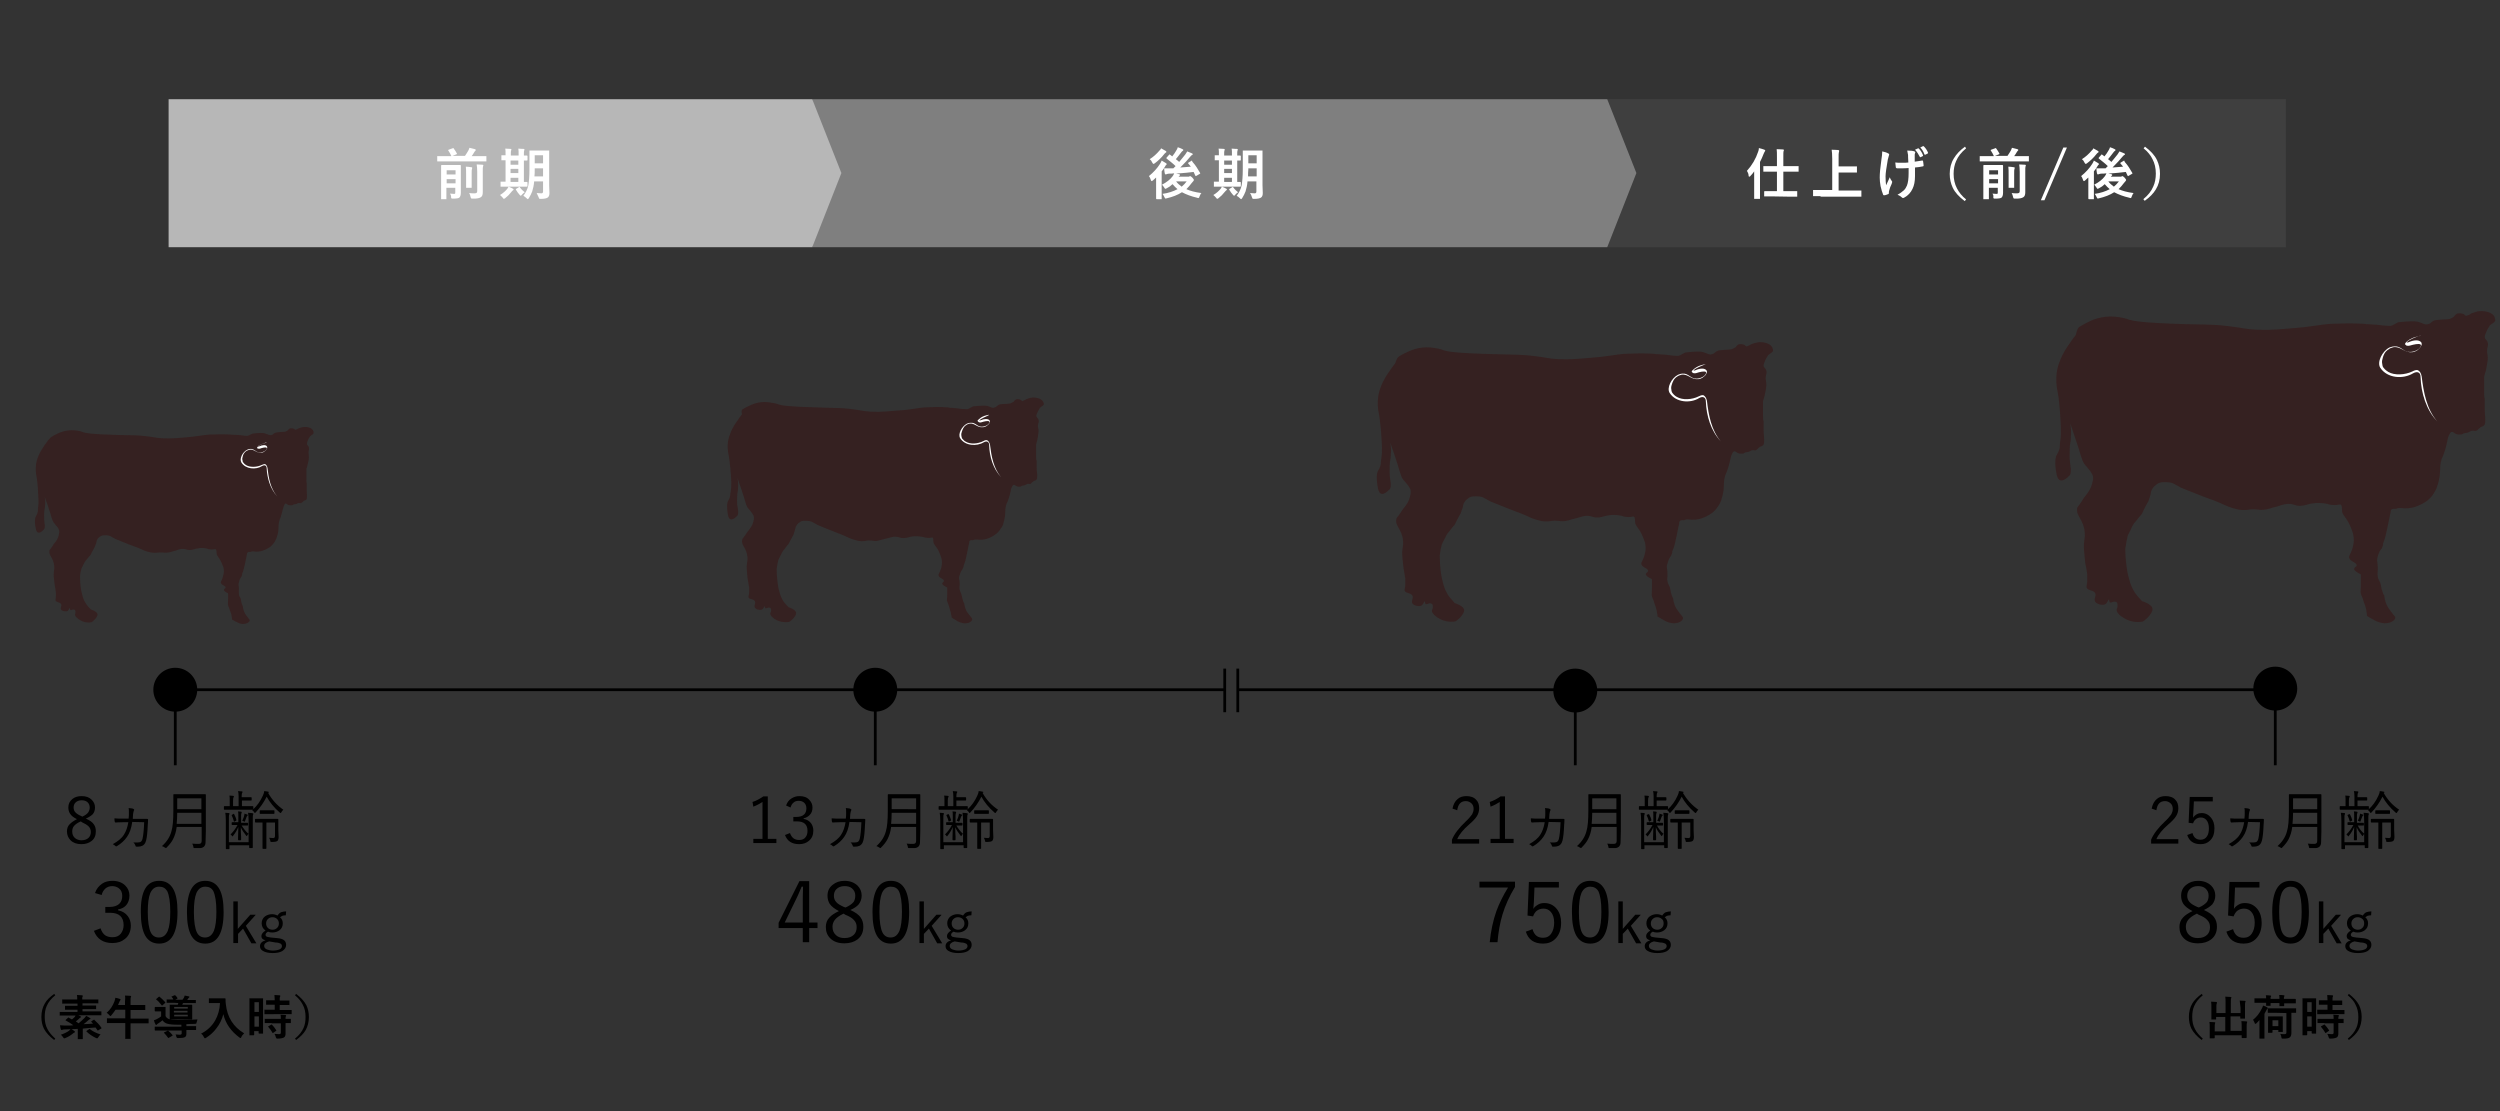 <?xml version="1.0" encoding="utf-8"?>
<!-- Generator: Adobe Illustrator 26.0.0, SVG Export Plug-In . SVG Version: 6.00 Build 0)  -->
<svg version="1.1" id="レイヤー_1" xmlns="http://www.w3.org/2000/svg" xmlns:xlink="http://www.w3.org/1999/xlink" x="0px"
	 y="0px" width="900px" height="400px" viewBox="0 0 900 400" style="enable-background:new 0 0 900 400;" xml:space="preserve">
<rect x="0" y="0" width="900" height="400" fill="#333333" stroke="none"/>
<style type="text/css">
	.st0{fill:#352121;}
	.st1{fill:#FFFFFF;}
	.st2{fill:none;stroke:#000000;stroke-miterlimit:10;}
	.st3{fill:#3F3F3F;}
	.st4{fill:#7F7F7F;}
	.st5{fill:#B7B7B7;}
</style>
<g>
	<path class="st0" d="M18.7,157.2c0.4-0.3,1.1-0.7,1.8-1c0.8-0.4,3.1-1.5,6.2-1.3c1.4,0.1,2.7,0.4,3.2,0.7c1,0.3,2.2,0.7,12.9,1
		c6.5,0.1,7,0.1,9.5,0.4c3.8,0.4,3.8,0.7,6.6,0.8c3.2,0.1,5.6-0.1,10.5-0.6c4.6-0.6,5.1-0.8,7.9-0.8c2.8-0.1,6,0,6.3,0.1
		c1.1,0,1.7,0.1,2.4,0.1c1.3,0.1,1.7,0.3,2.9,0.3c0.4,0,0.4,0,2-0.8c2.4-0.3,3.8-0.3,4.4-0.1c1.1,0.3,1.7,0.8,2.4,0.6
		c0.7-0.1,0.7-0.6,1.4-0.8c0.4-0.1,0.4-0.1,2.1-0.3c1,0,1.4-0.1,1.5-0.1c0.3-0.1,0.6-0.3,0.8-0.4l0.1-0.1c0.1-0.1,0.3-0.4,0.6-0.6
		c0.1-0.1,0.4-0.1,0.7-0.1c0.1,0,0.4,0,0.8,0.1c0.3,0.1,0.3,0.3,0.6,0.4c0.1,0,0.1,0,0.4-0.1c0.4-0.1,0.6-0.3,0.8-0.4
		c0.4-0.1,0.7-0.3,1.4-0.4c1.4-0.3,3.5,0.1,3.9,1.4c0,0.1,0.1,0.3,0.1,0.6c0,0.6-0.7,0.7-1.3,1.3c-0.3,0.6-0.6,0.8-0.7,1.3
		c-0.3,0.7-0.4,1-0.4,1.3c0,0.7,0.6,0.7,0.7,1.4c0.1,0.6,0,0.7-0.1,1.4c-0.1,0.8,0.1,1.1,0.1,2.1c0,0.6-0.1,1.1-0.3,2
		c-0.3,1.5-0.4,1.5-0.6,2.2c0,0.6,0,0.4,0,2.1c0,0.8,0,1.1,0,1.7c0,0.7,0,0.8,0.1,1.3c0,0.8,0,1.1,0,2.1c0,0.6,0,0.7,0.1,2.4
		c0,0.8,0,1.3-0.3,1.5c-0.1,0.1-0.1,0.1-0.8,0.4c-0.7,0.6-0.7,0.7-1,0.8c-0.4,0.1-0.4-0.1-1,0c-0.4,0.1-0.4,0.3-1,0.4
		c-0.6,0.1-0.6,0-1,0.3c-0.1,0.1-0.3,0.1-0.6,0.1c-0.1,0-0.3,0-0.6,0c-0.8-0.1-1-0.7-1.4-0.6c0,0-0.3,0-0.4,0.4
		c-0.4,0.7-0.4,1.3-0.6,1.7c0,0-0.3,1.4-0.8,2.9c-0.3,0.7-0.3,0.6-0.4,1c-0.4,1.4-0.3,1.8-0.4,3.8c-0.1,0.8-0.3,1.5-0.6,2.4
		c0,0.1-0.3,0.8-0.8,1.7c-0.3,0.4-1,1.4-2,2c-0.3,0.1-2.2,1.5-4.6,1.4c-0.7,0-1.4-0.3-2,0.1c-1.1-0.1-1.3,0.3-1.3,0.8
		c-0.1,0.4-1,5.2-1.4,6.2c0,0.1-0.1,0.3-0.3,0.7c-0.1,0.3,0,0.4-0.1,0.7c-0.1,0.4-0.3,0.7-0.4,0.8c-0.4,0.6-0.7,1.5-0.8,2.1
		c-0.1,0.7,0.1,0.7,0.1,2.2c0,1-0.1,1.1,0,1.8s0.3,0.7,0.6,1.4c0.3,0.8,0.1,1,0.4,1.8c0.1,0.4,0.3,0.8,0.4,1
		c0.1,1.3,0.6,2.2,0.8,2.7c0,0,0.3,0.4,0.7,1c0.8,1.1,1,1.1,1,1.4c0,0.8-1.5,1.5-2.9,1.3c-0.8-0.1-1.7-0.6-2.1-0.8
		c-0.6-0.3-1.4-0.8-1.4-0.8c0-0.3,0-0.6-0.1-1c0-0.3-0.1-1-0.6-2.1c-0.4-1.5-0.6-1.4-0.7-2c-0.1-0.4,0-0.7,0-2.1c0-0.6,0-1.4,0-2.2
		c-0.8-0.4-1.5-0.8-1.5-1.3c0-0.4,0.6-0.4,0.6-0.8c0-0.7-1.5-0.8-1.7-1.7c-0.1-0.4,0.3-0.7,0.7-2c0.1-0.6,0.6-1.7,0.3-3.1
		c0-0.3-0.1-0.6-0.3-1c-1-2.8-1.7-2.9-2.2-4.2c-0.1-1,0-1.4-0.3-1.7s-0.8,0.1-1.7,0c-0.7,0-1.1-0.1-1.4-0.3
		c-1.4-0.3-2.5-0.3-3.2-0.1c-1.4,0.1-1.7,0.6-3.1,0.6c-1.1,0-1.3-0.4-2.5-0.4c-0.6,0-1.3,0.1-2.5,0.6c-1.8,0.4-1.8,0.6-2.7,0.7
		c-0.6,0.1-1.3,0.1-2.1,0c-1.5-0.1-1.8,0.1-2.5,0.1c-0.4,0-1.1,0.1-2.9-0.4c-1.5-0.4-2.2-1-4.5-1.8c-0.1,0,0,0-2.2-0.8
		c-1.7-0.7-3.2-1.3-4.9-2c-1.5-0.8-2-1.3-3.2-1.3c-0.6,0-1.5-0.1-2.2,0.4c-0.7,0.4-1.3,1.1-1.4,2c0,0.3-0.1,0.6-0.3,1
		c-0.1,0.4-0.3,0.7-0.3,0.8c-1,1.7-1.4,2.7-1.5,2.9c-0.7,0.8-0.6,0.6-1.3,1.5c-0.7,0.7-1,1.4-1.4,2.2s-0.7,1.3-0.7,1.7
		c-0.3,0.8-0.3,1.7-0.4,2.2c0,2.9,0.4,5.3,0.6,5.9c0.4,1.8,0.7,2.7,1.3,3.6c0.6,1.1,1.5,2,2,2.5c0,0,2.4,0.7,2.4,1.8
		s-1.8,2.7-2.2,2.8c-1.5,0.3-2.9-0.1-3.8-0.6c-1.1-0.6-2.2-1.5-2.1-2.2c0-0.1,0-0.1,0.1-0.3c0.1-0.6,0.1-1.3-0.3-1.4
		c-0.6-0.3-1.1,0.3-1.4,0.1c-0.3-0.1-0.1-0.7-0.3-0.7c-0.1,0-0.3,0.6-0.7,1c-0.6,0.4-2,0.1-2.4-0.4c-0.4-0.7,0.3-1.3,0-2
		c-0.4-0.8-1.7-0.6-2-1.3c-0.1-0.6,0.1-0.7,0.1-1.5c0-0.6,0-1,0-1.5c-0.1-1-0.3-1.7-0.4-2.5c0,0-0.1-1-0.3-2.5
		c-0.3-2.5,0.3-2.8,0.1-4.5c-0.3-3.1-2.1-3.6-1.7-5.6c0-0.1,0.7-0.8,1.5-2.2c1.3-1.5,1.5-2.1,1.8-3.1c0.1-0.6,0.4-1.4,0.1-2.1
		c-0.4-1-1-1.4-1.4-2c-0.8-0.8-1-1.5-1.7-3.9c-0.4-1.4-1.1-3.4-2-5.9c0.1,0.7,0.3,1.8,0.1,3.2c0,1.1-0.3,1.3-0.3,2.5
		c0,0.7-0.1,2.2,0.1,3.6c0.3,1.3,0.1,2.2-0.3,2.5c-0.3,0.3-2.2,2.4-2.8-0.3s-0.3-4.1,0-4.5c1-1.7,0.6-1.8,0.8-3.2
		c0.3-1.7,0.1-3.6-0.1-7.3c-0.1-1.4-0.3-2.7-0.4-3.5c-0.8-3.6,0-6.2,0.4-7.2c0.6-1.7,1.8-3.5,2.2-4.1c0.7-1.1,1.4-1.8,1.4-2
		C18.1,157.6,18.4,157.3,18.7,157.2z"/>
	<g>
		<path class="st1" d="M93.5,160.2c-0.3,0.1-0.6,0.4-0.6,0.6c0,0,0.3-0.1,0.4-0.1c1.3-0.6,2.4-0.6,2.8,0c0.1,0.1,0.1,0.3,0.1,0.6
			c-0.1,0.3-0.3,0.7-0.7,1c-0.6,0.6-1.3,0.7-1.5,0.7c-1.8,0.1-2.5-1.4-4.2-1.1c-0.4,0.1-0.8,0.3-1,0.4c-1,0.6-1.3,1.5-1.4,2
			s-0.3,0.8-0.1,1.4c0,0.3,0.1,0.7,0.3,0.8c0.4,0.6,0.8,0.8,1.1,1c1.4,0.8,3.8,0.7,5.5-0.1c0.3-0.1,0.8-0.4,1.3-0.3
			c0.4,0.3,0.7,0.7,0.8,1.4c0.4,3.6,1.1,7.4,3.5,10.2c-2.5-2.7-3.6-6.5-3.8-10.1c0-1-0.7-1.4-1.7-0.8c-2.2,1.4-5.9,1.1-7.4-1.3
			c-0.8-1.3,0.4-3.8,2.1-4.6c0.1,0,0.6-0.3,1.1-0.3c1.5-0.1,2,1.3,3.5,1.3c1.1,0,2.2-0.7,2.4-1.3c0.1,0,0.1-0.3,0-0.4
			c-0.4-0.3-1.5,0-2.4,0.3c0,0-0.4,0.1-0.8,0c-0.1-0.1-0.1-0.1-0.1-0.1c-0.1,0-0.1-0.1-0.1-0.1c-0.1-0.1,0-0.3,0.1-0.4
			c0.4-0.4,0.8-0.7,1.1-0.8c1-0.6,2.2-0.7,2.2-0.7l0,0C96,159.1,94.5,159.7,93.5,160.2z"/>
	</g>
</g>
<g>
	<path class="st0" d="M267.4,147.3c0.5-0.3,1.3-0.8,2.1-1.1c1-0.5,3.5-1.8,7.1-1.4c1.6,0.2,3.1,0.5,3.7,0.8
		c1.1,0.3,2.6,0.8,14.8,1.1c7.4,0.2,8,0.2,10.9,0.5c4.3,0.5,4.3,0.8,7.6,1c3.7,0.2,6.4-0.2,12.1-0.6c5.3-0.6,5.8-1,9-1
		c3.2-0.2,6.9,0,7.2,0.2c1.3,0,1.9,0.2,2.7,0.2c1.4,0.2,1.9,0.3,3.4,0.3c0.5,0,0.5,0,2.3-1c2.7-0.3,4.3-0.3,5-0.2
		c1.3,0.3,1.9,1,2.7,0.6c0.8-0.2,0.8-0.6,1.6-1c0.5-0.2,0.5-0.2,2.4-0.3c1.1,0,1.6-0.2,1.8-0.2c0.3-0.2,0.6-0.3,1-0.5l0.2-0.2
		c0.2-0.2,0.3-0.5,0.6-0.6c0.2-0.2,0.5-0.2,0.8-0.2c0.2,0,0.5,0,1,0.2c0.3,0.2,0.3,0.3,0.6,0.5c0.2,0,0.2,0,0.5-0.2
		c0.5-0.2,0.6-0.3,1-0.5c0.5-0.2,0.8-0.3,1.6-0.5c1.6-0.3,4,0.2,4.5,1.6c0,0.2,0.2,0.3,0.2,0.6c0,0.6-0.8,0.8-1.4,1.4
		c-0.3,0.6-0.6,1-0.8,1.4c-0.3,0.8-0.5,1.1-0.5,1.4c0,0.8,0.6,0.8,0.8,1.6c0.2,0.6,0,0.8-0.2,1.6c-0.2,1,0.2,1.3,0.2,2.4
		c0,0.6-0.2,1.3-0.3,2.3c-0.3,1.8-0.5,1.8-0.6,2.6c0,0.6,0,0.5,0,2.4c0,1,0,1.3,0,1.9c0,0.8,0,1,0.2,1.4c0,1,0,1.3,0,2.4
		c0,0.6,0,0.8,0.2,2.7c0,1,0,1.4-0.3,1.8c-0.2,0.2-0.2,0.2-1,0.5c-0.8,0.6-0.8,0.8-1.1,1c-0.5,0.2-0.5-0.2-1.1,0
		c-0.5,0.2-0.5,0.3-1.1,0.5s-0.6,0-1.1,0.3c-0.2,0.2-0.3,0.2-0.6,0.2c-0.2,0-0.3,0-0.6,0c-1-0.2-1.1-0.8-1.6-0.6c0,0-0.3,0-0.5,0.5
		c-0.5,0.8-0.5,1.4-0.6,1.9c0,0-0.3,1.6-1,3.4c-0.3,0.8-0.3,0.6-0.5,1.1c-0.5,1.6-0.3,2.1-0.5,4.3c-0.2,1-0.3,1.8-0.6,2.7
		c0,0.2-0.3,1-1,1.9c-0.3,0.5-1.1,1.6-2.3,2.3c-0.3,0.2-2.6,1.8-5.3,1.6c-0.8,0-1.6-0.3-2.3,0.2c-1.3-0.2-1.4,0.3-1.4,1
		c-0.2,0.5-1.1,5.9-1.6,7.1c0,0.2-0.2,0.3-0.3,0.8c-0.2,0.3,0,0.5-0.2,0.8c-0.2,0.5-0.3,0.8-0.5,1c-0.5,0.6-0.8,1.8-1,2.4
		c-0.2,0.8,0.2,0.8,0.2,2.6c0,1.1-0.2,1.3,0,2.1s0.3,0.8,0.6,1.6c0.3,1,0.2,1.1,0.5,2.1c0.2,0.5,0.3,1,0.5,1.1
		c0.2,1.4,0.6,2.6,1,3.1c0,0,0.3,0.5,0.8,1.1c1,1.3,1.1,1.3,1.1,1.6c0,1-1.8,1.8-3.4,1.4c-1-0.2-1.9-0.6-2.4-1c-0.6-0.3-1.6-1-1.6-1
		c0-0.3,0-0.6-0.2-1.1c0-0.3-0.2-1.1-0.6-2.4c-0.5-1.8-0.6-1.6-0.8-2.3c-0.2-0.5,0-0.8,0-2.4c0-0.6,0-1.6,0-2.6
		c-1-0.5-1.8-1-1.8-1.4s0.6-0.5,0.6-1c0-0.8-1.8-1-1.9-1.9c-0.2-0.5,0.3-0.8,0.8-2.3c0.2-0.6,0.6-1.9,0.3-3.5c0-0.3-0.2-0.6-0.3-1.1
		c-1.1-3.2-1.9-3.4-2.6-4.8c-0.2-1.1,0-1.6-0.3-1.9s-1,0.2-1.9,0c-0.8,0-1.3-0.2-1.6-0.3c-1.6-0.3-2.9-0.3-3.7-0.2
		c-1.6,0.2-1.9,0.6-3.5,0.6c-1.3,0-1.4-0.5-2.9-0.5c-0.6,0-1.4,0.2-2.9,0.6c-2.1,0.5-2.1,0.6-3.1,0.8c-0.6,0.2-1.4,0.2-2.4,0
		c-1.8-0.2-2.1,0.2-2.9,0.2c-0.5,0-1.3,0.2-3.4-0.5c-1.8-0.5-2.6-1.1-5.1-2.1c-0.2,0,0,0-2.6-1c-1.9-0.8-3.7-1.4-5.6-2.3
		c-1.8-1-2.3-1.4-3.7-1.4c-0.6,0-1.8-0.2-2.6,0.5c-0.8,0.5-1.4,1.3-1.6,2.3c0,0.3-0.2,0.6-0.3,1.1s-0.3,0.8-0.3,1
		c-1.1,1.9-1.6,3.1-1.8,3.4c-0.8,1-0.6,0.6-1.4,1.8c-0.8,0.8-1.1,1.6-1.6,2.6s-0.8,1.4-0.8,1.9c-0.3,1-0.3,1.9-0.5,2.6
		c0,3.4,0.5,6.1,0.6,6.8c0.5,2.1,0.8,3.1,1.4,4.2c0.6,1.3,1.8,2.3,2.3,2.9c0,0,2.7,0.8,2.7,2.1s-2.1,3.1-2.6,3.2
		c-1.8,0.3-3.4-0.2-4.3-0.6c-1.3-0.6-2.6-1.8-2.4-2.6c0-0.2,0-0.2,0.2-0.3c0.2-0.6,0.2-1.4-0.3-1.6c-0.6-0.3-1.3,0.3-1.6,0.2
		s-0.2-0.8-0.3-0.8s-0.3,0.6-0.8,1.1c-0.6,0.5-2.3,0.2-2.7-0.5c-0.5-0.8,0.3-1.4,0-2.3c-0.5-1-1.9-0.6-2.3-1.4
		c-0.2-0.6,0.2-0.8,0.2-1.8c0-0.6,0-1.1,0-1.8c-0.2-1.1-0.3-1.9-0.5-2.9c0,0-0.2-1.1-0.3-2.9c-0.3-2.9,0.3-3.2,0.2-5.1
		c-0.3-3.5-2.4-4.2-1.9-6.4c0-0.2,0.8-1,1.8-2.6c1.4-1.8,1.8-2.4,2.1-3.5c0.2-0.6,0.5-1.6,0.2-2.4c-0.5-1.1-1.1-1.6-1.6-2.3
		c-1-1-1.1-1.8-1.9-4.5c-0.5-1.6-1.3-3.9-2.3-6.8c0.2,0.8,0.3,2.1,0.2,3.7c0,1.3-0.3,1.4-0.3,2.9c0,0.8-0.2,2.6,0.2,4.2
		c0.3,1.4,0.2,2.6-0.3,2.9c-0.3,0.3-2.6,2.7-3.2-0.3c-0.6-3.1-0.3-4.7,0-5.1c1.1-1.9,0.6-2.1,1-3.7c0.3-1.9,0.2-4.2-0.2-8.4
		c-0.2-1.6-0.3-3.1-0.5-4c-1-4.2,0-7.1,0.5-8.2c0.6-1.9,2.1-4,2.6-4.7c0.8-1.3,1.6-2.1,1.6-2.3C266.8,147.8,267.1,147.5,267.4,147.3
		z"/>
	<g>
		<path class="st1" d="M353.1,150.9c-0.3,0.2-0.6,0.5-0.6,0.6c0,0,0.3-0.2,0.5-0.2c1.4-0.6,2.7-0.6,3.2,0c0.2,0.2,0.2,0.3,0.2,0.6
			c-0.2,0.3-0.3,0.8-0.8,1.1c-0.6,0.6-1.4,0.8-1.8,0.8c-2.1,0.2-2.9-1.6-4.8-1.3c-0.5,0.2-1,0.3-1.1,0.5c-1.1,0.6-1.4,1.8-1.6,2.3
			s-0.3,1-0.2,1.6c0,0.3,0.2,0.8,0.3,1c0.5,0.6,1,1,1.3,1.1c1.6,1,4.3,0.8,6.3-0.2c0.3-0.2,1-0.5,1.4-0.3c0.5,0.3,0.8,0.8,1,1.6
			c0.5,4.2,1.3,8.5,4,11.7c-2.9-3.1-4.2-7.4-4.3-11.6c0-1.1-0.8-1.6-1.9-1c-2.6,1.6-6.8,1.3-8.5-1.4c-1-1.4,0.5-4.3,2.4-5.3
			c0.2,0,0.6-0.3,1.3-0.3c1.8-0.2,2.3,1.4,4,1.4c1.3,0,2.6-0.8,2.7-1.4c0.2,0,0.2-0.3,0-0.5c-0.5-0.3-1.8,0-2.7,0.3c0,0-0.5,0.2-1,0
			c-0.2-0.2-0.2-0.2-0.2-0.2c-0.2,0-0.2-0.2-0.2-0.2c-0.2-0.2,0-0.3,0.2-0.5c0.5-0.5,1-0.8,1.3-1c1.1-0.6,2.6-0.8,2.6-0.8l0,0
			C356,149.6,354.2,150.2,353.1,150.9z"/>
	</g>
</g>
<g>
	<path class="st0" d="M503.7,128.3c0.6-0.4,1.6-1,2.6-1.4c1.2-0.6,4.4-2.2,8.8-1.8c2,0.2,3.8,0.6,4.6,1c1.4,0.4,3.2,1,18.4,1.4
		c9.2,0.2,10,0.2,13.6,0.6c5.4,0.6,5.4,1,9.4,1.2c4.6,0.2,8-0.2,15-0.8c6.6-0.8,7.2-1.2,11.2-1.2c4-0.2,8.6,0,9,0.2
		c1.6,0,2.4,0.2,3.4,0.2c1.8,0.2,2.4,0.4,4.2,0.4c0.6,0,0.6,0,2.8-1.2c3.4-0.4,5.4-0.4,6.2-0.2c1.6,0.4,2.4,1.2,3.4,0.8
		c1-0.2,1-0.8,2-1.2c0.6-0.2,0.6-0.2,3-0.4c1.4,0,2-0.2,2.2-0.2c0.4-0.2,0.8-0.4,1.2-0.6l0.2-0.2c0.2-0.2,0.4-0.6,0.8-0.8
		c0.2-0.2,0.6-0.2,1-0.2c0.2,0,0.6,0,1.2,0.2c0.4,0.2,0.4,0.4,0.8,0.6c0.2,0,0.2,0,0.6-0.2c0.6-0.2,0.8-0.4,1.2-0.6
		c0.6-0.2,1-0.4,2-0.6c2-0.4,5,0.2,5.6,2c0,0.2,0.2,0.4,0.2,0.8c0,0.8-1,1-1.8,1.8c-0.4,0.8-0.8,1.2-1,1.8c-0.4,1-0.6,1.4-0.6,1.8
		c0,1,0.8,1,1,2c0.2,0.8,0,1-0.2,2c-0.2,1.2,0.2,1.6,0.2,3c0,0.8-0.2,1.6-0.4,2.8c-0.4,2.2-0.6,2.2-0.8,3.2c0,0.8,0,0.6,0,3
		c0,1.2,0,1.6,0,2.4c0,1,0,1.2,0.2,1.8c0,1.2,0,1.6,0,3c0,0.8,0,1,0.2,3.4c0,1.2,0,1.8-0.4,2.2c-0.2,0.2-0.2,0.2-1.2,0.6
		c-1,0.8-1,1-1.4,1.2c-0.6,0.2-0.6-0.2-1.4,0c-0.6,0.2-0.6,0.4-1.4,0.6c-0.8,0.2-0.8,0-1.4,0.4c-0.2,0.2-0.4,0.2-0.8,0.2
		c-0.2,0-0.4,0-0.8,0c-1.2-0.2-1.4-1-2-0.8c0,0-0.4,0-0.6,0.6c-0.6,1-0.6,1.8-0.8,2.4c0,0-0.4,2-1.2,4.2c-0.4,1-0.4,0.8-0.6,1.4
		c-0.6,2-0.4,2.6-0.6,5.4c-0.2,1.2-0.4,2.2-0.8,3.4c0,0.2-0.4,1.2-1.2,2.4c-0.4,0.6-1.4,2-2.8,2.8c-0.4,0.2-3.2,2.2-6.6,2
		c-1,0-2-0.4-2.8,0.2c-1.6-0.2-1.8,0.4-1.8,1.2c-0.2,0.6-1.4,7.4-2,8.8c0,0.2-0.2,0.4-0.4,1c-0.2,0.4,0,0.6-0.2,1
		c-0.2,0.6-0.4,1-0.6,1.2c-0.6,0.8-1,2.2-1.2,3c-0.2,1,0.2,1,0.2,3.2c0,1.4-0.2,1.6,0,2.6s0.4,1,0.8,2c0.4,1.2,0.2,1.4,0.6,2.6
		c0.2,0.6,0.4,1.2,0.6,1.4c0.2,1.8,0.8,3.2,1.2,3.8c0,0,0.4,0.6,1,1.4c1.2,1.6,1.4,1.6,1.4,2c0,1.2-2.2,2.2-4.2,1.8
		c-1.2-0.2-2.4-0.8-3-1.2c-0.8-0.4-2-1.2-2-1.2c0-0.4,0-0.8-0.2-1.4c0-0.4-0.2-1.4-0.8-3c-0.6-2.2-0.8-2-1-2.8c-0.2-0.6,0-1,0-3
		c0-0.8,0-2,0-3.2c-1.2-0.6-2.2-1.2-2.2-1.8s0.8-0.6,0.8-1.2c0-1-2.2-1.2-2.4-2.4c-0.2-0.6,0.4-1,1-2.8c0.2-0.8,0.8-2.4,0.4-4.4
		c0-0.4-0.2-0.8-0.4-1.4c-1.4-4-2.4-4.2-3.2-6c-0.2-1.4,0-2-0.4-2.4s-1.2,0.2-2.4,0c-1,0-1.6-0.2-2-0.4c-2-0.4-3.6-0.4-4.6-0.2
		c-2,0.2-2.4,0.8-4.4,0.8c-1.6,0-1.8-0.6-3.6-0.6c-0.8,0-1.8,0.2-3.6,0.8c-2.6,0.6-2.6,0.8-3.8,1c-0.8,0.2-1.8,0.2-3,0
		c-2.2-0.2-2.6,0.2-3.6,0.2c-0.6,0-1.6,0.2-4.2-0.6c-2.2-0.6-3.2-1.4-6.4-2.6c-0.2,0,0,0-3.2-1.2c-2.4-1-4.6-1.8-7-2.8
		c-2.2-1.2-2.8-1.8-4.6-1.8c-0.8,0-2.2-0.2-3.2,0.6c-1,0.6-1.8,1.6-2,2.8c0,0.4-0.2,0.8-0.4,1.4c-0.2,0.6-0.4,1-0.4,1.2
		c-1.4,2.4-2,3.8-2.2,4.2c-1,1.2-0.8,0.8-1.8,2.2c-1,1-1.4,2-2,3.2s-1,1.8-1,2.4c-0.4,1.2-0.4,2.4-0.6,3.2c0,4.2,0.6,7.6,0.8,8.4
		c0.6,2.6,1,3.8,1.8,5.2c0.8,1.6,2.2,2.8,2.8,3.6c0,0,3.4,1,3.4,2.6s-2.6,3.8-3.2,4c-2.2,0.4-4.2-0.2-5.4-0.8
		c-1.6-0.8-3.2-2.2-3-3.2c0-0.2,0-0.2,0.2-0.4c0.2-0.8,0.2-1.8-0.4-2c-0.8-0.4-1.6,0.4-2,0.2s-0.2-1-0.4-1s-0.4,0.8-1,1.4
		c-0.8,0.6-2.8,0.2-3.4-0.6c-0.6-1,0.4-1.8,0-2.8c-0.6-1.2-2.4-0.8-2.8-1.8c-0.2-0.8,0.2-1,0.2-2.2c0-0.8,0-1.4,0-2.2
		c-0.2-1.4-0.4-2.4-0.6-3.6c0,0-0.2-1.4-0.4-3.6c-0.4-3.6,0.4-4,0.2-6.4c-0.4-4.4-3-5.2-2.4-8c0-0.2,1-1.2,2.2-3.2
		c1.8-2.2,2.2-3,2.6-4.4c0.2-0.8,0.6-2,0.2-3c-0.6-1.4-1.4-2-2-2.8c-1.2-1.2-1.4-2.2-2.4-5.6c-0.6-2-1.6-4.8-2.8-8.4
		c0.2,1,0.4,2.6,0.2,4.6c0,1.6-0.4,1.8-0.4,3.6c0,1-0.2,3.2,0.2,5.2c0.4,1.8,0.2,3.2-0.4,3.6c-0.4,0.4-3.2,3.4-4-0.4
		c-0.8-3.8-0.4-5.8,0-6.4c1.4-2.4,0.8-2.6,1.2-4.6c0.4-2.4,0.2-5.2-0.2-10.4c-0.2-2-0.4-3.8-0.6-5c-1.2-5.2,0-8.8,0.6-10.2
		c0.8-2.4,2.6-5,3.2-5.8c1-1.6,2-2.6,2-2.8C502.9,128.9,503.3,128.5,503.7,128.3z"/>
	<g>
		<path class="st1" d="M610.5,132.7c-0.4,0.2-0.8,0.6-0.8,0.8c0,0,0.4-0.2,0.6-0.2c1.8-0.8,3.4-0.8,4,0c0.2,0.2,0.2,0.4,0.2,0.8
			c-0.2,0.4-0.4,1-1,1.4c-0.8,0.8-1.8,1-2.2,1c-2.6,0.2-3.6-2-6-1.6c-0.6,0.2-1.2,0.4-1.4,0.6c-1.4,0.8-1.8,2.2-2,2.8
			s-0.4,1.2-0.2,2c0,0.4,0.2,1,0.4,1.2c0.6,0.8,1.2,1.2,1.6,1.4c2,1.2,5.4,1,7.8-0.2c0.4-0.2,1.2-0.6,1.8-0.4c0.6,0.4,1,1,1.2,2
			c0.6,5.2,1.6,10.6,5,14.6c-3.6-3.8-5.2-9.2-5.4-14.4c0-1.4-1-2-2.4-1.2c-3.2,2-8.4,1.6-10.6-1.8c-1.2-1.8,0.6-5.4,3-6.6
			c0.2,0,0.8-0.4,1.6-0.4c2.2-0.2,2.8,1.8,5,1.8c1.6,0,3.2-1,3.4-1.8c0.2,0,0.2-0.4,0-0.6c-0.6-0.4-2.2,0-3.4,0.4c0,0-0.6,0.2-1.2,0
			c-0.2-0.2-0.2-0.2-0.2-0.2c-0.2,0-0.2-0.2-0.2-0.2c-0.2-0.2,0-0.4,0.2-0.6c0.6-0.6,1.2-1,1.6-1.2c1.4-0.8,3.2-1,3.2-1l0,0
			C614.1,131.1,611.9,131.9,610.5,132.7z"/>
	</g>
</g>
<g>
	<path class="st0" d="M748.7,117.6c0.7-0.4,1.8-1.1,2.9-1.6c1.3-0.7,4.9-2.4,9.8-2c2.2,0.2,4.2,0.7,5.1,1.1
		c1.6,0.4,3.6,1.1,20.5,1.6c10.2,0.2,11.1,0.2,15.1,0.7c6,0.7,6,1.1,10.5,1.3c5.1,0.2,8.9-0.2,16.7-0.9c7.3-0.9,8-1.3,12.5-1.3
		c4.5-0.2,9.6,0,10,0.2c1.8,0,2.7,0.2,3.8,0.2c2,0.2,2.7,0.4,4.7,0.4c0.7,0,0.7,0,3.1-1.3c3.8-0.4,6-0.4,6.9-0.2
		c1.8,0.4,2.7,1.3,3.8,0.9c1.1-0.2,1.1-0.9,2.2-1.3c0.7-0.2,0.7-0.2,3.3-0.4c1.6,0,2.2-0.2,2.4-0.2c0.4-0.2,0.9-0.4,1.3-0.7l0.2-0.2
		c0.2-0.2,0.4-0.7,0.9-0.9c0.2-0.2,0.7-0.2,1.1-0.2c0.2,0,0.7,0,1.3,0.2c0.4,0.2,0.4,0.4,0.9,0.7c0.2,0,0.2,0,0.7-0.2
		c0.7-0.2,0.9-0.4,1.3-0.7c0.7-0.2,1.1-0.4,2.2-0.7c2.2-0.4,5.6,0.2,6.2,2.2c0,0.2,0.2,0.4,0.2,0.9c0,0.9-1.1,1.1-2,2
		c-0.4,0.9-0.9,1.3-1.1,2c-0.4,1.1-0.7,1.6-0.7,2c0,1.1,0.9,1.1,1.1,2.2c0.2,0.9,0,1.1-0.2,2.2c-0.2,1.3,0.2,1.8,0.2,3.3
		c0,0.9-0.2,1.8-0.4,3.1c-0.4,2.4-0.7,2.4-0.9,3.6c0,0.9,0,0.7,0,3.3c0,1.3,0,1.8,0,2.7c0,1.1,0,1.3,0.2,2c0,1.3,0,1.8,0,3.3
		c0,0.9,0,1.1,0.2,3.8c0,1.3,0,2-0.4,2.4c-0.2,0.2-0.2,0.2-1.3,0.7c-1.1,0.9-1.1,1.1-1.6,1.3c-0.7,0.2-0.7-0.2-1.6,0
		c-0.7,0.2-0.7,0.4-1.6,0.7c-0.9,0.2-0.9,0-1.6,0.4c-0.2,0.2-0.4,0.2-0.9,0.2c-0.2,0-0.4,0-0.9,0c-1.3-0.2-1.6-1.1-2.2-0.9
		c0,0-0.4,0-0.7,0.7c-0.7,1.1-0.7,2-0.9,2.7c0,0-0.4,2.2-1.3,4.7c-0.4,1.1-0.4,0.9-0.7,1.6c-0.7,2.2-0.4,2.9-0.7,6
		c-0.2,1.3-0.4,2.4-0.9,3.8c0,0.2-0.4,1.3-1.3,2.7c-0.4,0.7-1.6,2.2-3.1,3.1c-0.4,0.2-3.6,2.4-7.3,2.2c-1.1,0-2.2-0.4-3.1,0.2
		c-1.8-0.2-2,0.4-2,1.3c-0.2,0.7-1.6,8.2-2.2,9.8c0,0.2-0.2,0.4-0.4,1.1c-0.2,0.4,0,0.7-0.2,1.1c-0.2,0.7-0.4,1.1-0.7,1.3
		c-0.7,0.9-1.1,2.4-1.3,3.3c-0.2,1.1,0.2,1.1,0.2,3.6c0,1.6-0.2,1.8,0,2.9c0.2,1.1,0.4,1.1,0.9,2.2c0.4,1.3,0.2,1.6,0.7,2.9
		c0.2,0.7,0.4,1.3,0.7,1.6c0.2,2,0.9,3.6,1.3,4.2c0,0,0.4,0.7,1.1,1.6c1.3,1.8,1.6,1.8,1.6,2.2c0,1.3-2.4,2.4-4.7,2
		c-1.3-0.2-2.7-0.9-3.3-1.3c-0.9-0.4-2.2-1.3-2.2-1.3c0-0.4,0-0.9-0.2-1.6c0-0.4-0.2-1.6-0.9-3.3c-0.7-2.4-0.9-2.2-1.1-3.1
		c-0.2-0.7,0-1.1,0-3.3c0-0.9,0-2.2,0-3.6c-1.3-0.7-2.4-1.3-2.4-2s0.9-0.7,0.9-1.3c0-1.1-2.4-1.3-2.7-2.7c-0.2-0.7,0.4-1.1,1.1-3.1
		c0.2-0.9,0.9-2.7,0.4-4.9c0-0.4-0.2-0.9-0.4-1.6c-1.6-4.5-2.7-4.7-3.6-6.7c-0.2-1.6,0-2.2-0.4-2.7s-1.3,0.2-2.7,0
		c-1.1,0-1.8-0.2-2.2-0.4c-2.2-0.4-4-0.4-5.1-0.2c-2.2,0.2-2.7,0.9-4.9,0.9c-1.8,0-2-0.7-4-0.7c-0.9,0-2,0.2-4,0.9
		c-2.9,0.7-2.9,0.9-4.2,1.1c-0.9,0.2-2,0.2-3.3,0c-2.4-0.2-2.9,0.2-4,0.2c-0.7,0-1.8,0.2-4.7-0.7c-2.4-0.7-3.6-1.6-7.1-2.9
		c-0.2,0,0,0-3.6-1.3c-2.7-1.1-5.1-2-7.8-3.1c-2.4-1.3-3.1-2-5.1-2c-0.9,0-2.4-0.2-3.6,0.7c-1.1,0.7-2,1.8-2.2,3.1
		c0,0.4-0.2,0.9-0.4,1.6c-0.2,0.7-0.4,1.1-0.4,1.3c-1.6,2.7-2.2,4.2-2.4,4.7c-1.1,1.3-0.9,0.9-2,2.4c-1.1,1.1-1.6,2.2-2.2,3.6
		c-0.7,1.3-1.1,2-1.1,2.7c-0.4,1.3-0.4,2.7-0.7,3.6c0,4.7,0.7,8.5,0.9,9.3c0.7,2.9,1.1,4.2,2,5.8c0.9,1.8,2.4,3.1,3.1,4
		c0,0,3.8,1.1,3.8,2.9c0,1.8-2.9,4.2-3.6,4.5c-2.4,0.4-4.7-0.2-6-0.9c-1.8-0.9-3.6-2.4-3.3-3.6c0-0.2,0-0.2,0.2-0.4
		c0.2-0.9,0.2-2-0.4-2.2c-0.9-0.4-1.8,0.4-2.2,0.2s-0.2-1.1-0.4-1.1s-0.4,0.9-1.1,1.6c-0.9,0.7-3.1,0.2-3.8-0.7
		c-0.7-1.1,0.4-2,0-3.1c-0.7-1.3-2.7-0.9-3.1-2c-0.2-0.9,0.2-1.1,0.2-2.4c0-0.9,0-1.6,0-2.4c-0.2-1.6-0.4-2.7-0.7-4
		c0,0-0.2-1.6-0.4-4c-0.4-4,0.4-4.5,0.2-7.1c-0.4-4.9-3.3-5.8-2.7-8.9c0-0.2,1.1-1.3,2.4-3.6c2-2.4,2.4-3.3,2.9-4.9
		c0.2-0.9,0.7-2.2,0.2-3.3c-0.7-1.6-1.6-2.2-2.2-3.1c-1.3-1.3-1.6-2.4-2.7-6.2c-0.7-2.2-1.8-5.3-3.1-9.3c0.2,1.1,0.4,2.9,0.2,5.1
		c0,1.8-0.4,2-0.4,4c0,1.1-0.2,3.6,0.2,5.8c0.4,2,0.2,3.6-0.4,4c-0.4,0.4-3.6,3.8-4.5-0.4s-0.4-6.5,0-7.1c1.6-2.7,0.9-2.9,1.3-5.1
		c0.4-2.7,0.2-5.8-0.2-11.6c-0.2-2.2-0.4-4.2-0.7-5.6c-1.3-5.8,0-9.8,0.7-11.4c0.9-2.7,2.9-5.6,3.6-6.5c1.1-1.8,2.2-2.9,2.2-3.1
		C747.8,118.3,748.2,117.9,748.7,117.6z"/>
	<g>
		<path class="st1" d="M867.3,122.5c-0.4,0.2-0.9,0.7-0.9,0.9c0,0,0.4-0.2,0.7-0.2c2-0.9,3.8-0.9,4.5,0c0.2,0.2,0.2,0.4,0.2,0.9
			c-0.2,0.4-0.4,1.1-1.1,1.6c-0.9,0.9-2,1.1-2.4,1.1c-2.9,0.2-4-2.2-6.7-1.8c-0.7,0.2-1.3,0.4-1.6,0.7c-1.6,0.9-2,2.4-2.2,3.1
			c-0.2,0.7-0.4,1.3-0.2,2.2c0,0.4,0.2,1.1,0.4,1.3c0.7,0.9,1.3,1.3,1.8,1.6c2.2,1.3,6,1.1,8.7-0.2c0.4-0.2,1.3-0.7,2-0.4
			c0.7,0.4,1.1,1.1,1.3,2.2c0.7,5.8,1.8,11.8,5.6,16.2c-4-4.2-5.8-10.2-6-16c0-1.6-1.1-2.2-2.7-1.3c-3.6,2.2-9.3,1.8-11.8-2
			c-1.3-2,0.7-6,3.3-7.3c0.2,0,0.9-0.4,1.8-0.4c2.4-0.2,3.1,2,5.6,2c1.8,0,3.6-1.1,3.8-2c0.2,0,0.2-0.4,0-0.7
			c-0.7-0.4-2.4,0-3.8,0.4c0,0-0.7,0.2-1.3,0c-0.2-0.2-0.2-0.2-0.2-0.2c-0.2,0-0.2-0.2-0.2-0.2c-0.2-0.2,0-0.4,0.2-0.7
			c0.7-0.7,1.3-1.1,1.8-1.3c1.6-0.9,3.6-1.1,3.6-1.1l0,0C871.3,120.7,868.9,121.6,867.3,122.5z"/>
	</g>
</g>
<g>
	<path d="M30.9,294.7c1.4,0.6,2.4,1.3,2.9,2.1c0.5,0.7,0.7,1.5,0.7,2.5c0,1.5-0.5,2.7-1.6,3.5c-0.9,0.7-2.1,1.1-3.6,1.1
		c-1.7,0-3-0.5-3.9-1.4c-0.8-0.8-1.3-1.9-1.3-3.2c0-1,0.3-1.9,1-2.6c0.6-0.6,1.4-1.2,2.6-1.8c-1.2-0.6-2-1.2-2.5-2
		c-0.4-0.6-0.6-1.4-0.6-2.2c0-1.3,0.5-2.3,1.5-3.1c0.9-0.7,2-1,3.3-1c1.5,0,2.7,0.4,3.6,1.3c0.8,0.8,1.2,1.7,1.2,2.8
		c0,1-0.3,1.8-0.8,2.4C32.8,293.7,32,294.2,30.9,294.7z M29.1,295.7c-1.2,0.5-2,1.1-2.5,1.7c-0.4,0.5-0.6,1.2-0.6,1.9
		c0,1,0.3,1.8,1,2.4c0.6,0.5,1.4,0.8,2.3,0.8c1.1,0,2-0.3,2.6-0.9c0.5-0.5,0.8-1.2,0.8-2.1c0-0.8-0.3-1.5-0.8-2s-1.3-1-2.4-1.5
		L29.1,295.7z M29.6,294c1.1-0.5,1.8-1,2.2-1.6c0.3-0.5,0.5-1,0.5-1.7c0-0.8-0.3-1.5-0.9-2c-0.5-0.4-1.2-0.6-2-0.6
		c-0.9,0-1.7,0.3-2.2,0.8s-0.7,1.1-0.7,1.8c0,0.7,0.2,1.3,0.7,1.8c0.4,0.4,1.1,0.9,2.1,1.3L29.6,294z"/>
	<path d="M47.6,295.9c-0.3,2.2-0.9,4-1.9,5.4c-0.9,1.3-2.1,2.4-3.6,3.3c-0.1,0-0.2,0.1-0.2,0.1c-0.1,0-0.2,0-0.3-0.1
		c-0.3-0.3-0.6-0.5-1-0.7c1.8-1,3.2-2.1,4-3.4c0.8-1.2,1.3-2.7,1.6-4.5h-2c-1.4,0-2.2,0.1-2.5,0.1c0,0,0,0-0.1,0
		c-0.2,0-0.2-0.1-0.3-0.3c-0.1-0.3-0.1-0.8-0.1-1.2c0.9,0.1,1.9,0.1,2.9,0.1h2.2c0.1-0.8,0.1-1.4,0.1-1.8c0-0.2,0-0.3,0-0.5
		c0-0.6,0-1.1-0.1-1.5c0.8,0.1,1.4,0.1,1.7,0.3c0.2,0.1,0.3,0.2,0.3,0.3c0,0.1,0,0.2-0.1,0.3c-0.1,0.2-0.2,0.6-0.3,1.3l-0.1,1.7h3
		c0.4,0,1.2,0,2.2,0c0.2,0,0.3,0.1,0.3,0.2v0.1c0,1-0.1,1.7-0.1,1.8c-0.1,2.6-0.3,4.5-0.6,5.7s-1,1.9-2,2.1
		c-0.4,0.1-0.9,0.1-1.5,0.1c-0.2,0-0.3-0.1-0.3-0.3c-0.2-0.5-0.4-0.9-0.8-1.2c0.3,0,0.6,0,0.8,0c0.6,0,1.1,0,1.5-0.1
		c0.5-0.1,0.8-0.5,1-1.2c0.3-1.3,0.5-3.3,0.6-6L47.6,295.9L47.6,295.9z"/>
	<path d="M74,303.2c0,0.7-0.2,1.3-0.7,1.7c-0.3,0.2-0.7,0.4-1.2,0.4c-0.3,0-1,0-2,0c-0.2,0-0.4,0-0.4-0.1c0,0-0.1-0.2-0.1-0.4
		c-0.1-0.4-0.2-0.8-0.4-1.1c0.9,0.1,1.7,0.1,2.4,0.1c0.7,0,1-0.4,1-1.1v-5h-9c-0.2,1.8-0.7,3.2-1.3,4.4c-0.5,1-1.3,2-2.3,3
		c-0.1,0.2-0.2,0.2-0.3,0.2c0,0-0.2-0.1-0.4-0.2c-0.3-0.2-0.6-0.4-1-0.5c1.8-1.6,2.9-3.4,3.4-5.3c0.5-1.6,0.7-4.1,0.7-7.4v-2.8v-3
		c0-0.1,0.1-0.2,0.2-0.2h3h5.3h3c0.1,0,0.2,0.1,0.2,0.2v3v10.2L74,303.2z M72.5,296.6v-4h-8.7c0,1.6-0.1,2.9-0.2,4H72.5z
		 M72.5,291.3v-3.9h-8.7v3.9H72.5z"/>
	<path d="M102,291.5c-0.3,0.3-0.5,0.5-0.7,0.9c-0.1,0.2-0.2,0.3-0.3,0.3c-0.1,0-0.2-0.1-0.3-0.2c-2.1-1.8-3.6-3.7-4.7-5.7
		c-1.1,2.2-2.4,4-3.9,5.6c-0.2,0.2-0.3,0.3-0.3,0.3c-0.1,0-0.2-0.1-0.3-0.3c-0.2-0.3-0.4-0.5-0.7-0.7c0.1-0.1,0.2-0.2,0.3-0.2h-2.8
		h-4.6h-2.9c-0.1,0-0.2-0.1-0.2-0.2v-0.9c0-0.1,0.1-0.2,0.2-0.2h1.9v-2c0-0.8,0-1.4-0.1-1.8c0.5,0,0.9,0.1,1.3,0.1
		c0.2,0,0.3,0.1,0.3,0.2s0,0.2-0.1,0.3c-0.1,0.1-0.2,0.5-0.2,1.2v2h2v-3.5c0-0.9-0.1-1.5-0.2-1.9c0.5,0,0.9,0.1,1.4,0.1
		c0.2,0,0.2,0.1,0.2,0.2s0,0.2-0.1,0.3c-0.1,0.1-0.2,0.5-0.2,1.1v0.5h2h1.4c0.1,0,0.2,0.1,0.2,0.2v0.8c0,0.1-0.1,0.2-0.2,0.2H89
		h-1.9v2h1.1H91c0.1,0,0.2,0.1,0.2,0.2v0.9c1.3-1.2,2.5-2.8,3.4-4.8c0.3-0.6,0.5-1.2,0.5-1.7c0.4,0,0.9,0.1,1.4,0.2
		c0.2,0,0.3,0.1,0.3,0.2s-0.1,0.2-0.2,0.2h-0.1C97.9,287.9,99.7,289.9,102,291.5z M91.2,293c0,0.1,0,0.2-0.1,0.3
		c-0.1,0.2-0.1,0.9-0.1,2.1v6.2v3.5c0,0.1-0.1,0.2-0.2,0.2h-0.9c-0.1,0-0.2-0.1-0.2-0.2v-0.8h-7.1v1.2c0,0.1-0.1,0.2-0.2,0.2h-0.9
		c-0.1,0-0.2-0.1-0.2-0.2V302v-6.5c0-1.4-0.1-2.3-0.2-2.9c0.6,0,1,0.1,1.3,0.1c0.2,0,0.2,0.1,0.2,0.2s0,0.2-0.1,0.4
		c-0.1,0.1-0.1,0.8-0.1,2v7.9h7.1v-7.7c0-1.3-0.1-2.3-0.2-2.9c0.4,0,0.8,0.1,1.3,0.1C91.1,292.8,91.2,292.8,91.2,293z M89.5,300.2
		c-0.2,0.1-0.4,0.3-0.5,0.6c-0.1,0.1-0.1,0.2-0.2,0.2s-0.1-0.1-0.2-0.2c-0.8-1-1.5-2-1.9-3c0,1.2,0,2.4,0.1,3.4c0,0.8,0,1.1,0,1.1
		c0,0.1-0.1,0.2-0.2,0.2h-0.7c-0.1,0-0.2-0.1-0.2-0.2c0,0,0-0.3,0-0.7c0-1.3,0.1-2.6,0.1-3.9c-0.4,1-1,2.1-1.9,3.2
		c-0.1,0.2-0.2,0.2-0.2,0.2c-0.1,0-0.1-0.1-0.2-0.2c-0.2-0.2-0.3-0.4-0.5-0.5c1-1,1.9-2.2,2.5-3.4h-0.1h-1.8c-0.1,0-0.2-0.1-0.2-0.2
		v-0.6c0-0.1,0.1-0.2,0.2-0.2h1.8h0.4v-2c0-1,0-1.6-0.1-1.9c0.5,0,0.9,0.1,1.1,0.1c0.1,0,0.2,0.1,0.2,0.2c0,0,0,0.1,0,0.2
		s-0.1,0.1-0.1,0.2c-0.1,0.2-0.1,0.6-0.1,1.2v2.2h0.5h1.8c0.1,0,0.2,0.1,0.2,0.2v0.6c0,0.1-0.1,0.2-0.2,0.2h-1.8H87
		C87.7,298.3,88.5,299.4,89.5,300.2z M85.1,295.2v0.1c0,0.1-0.1,0.1-0.2,0.2l-0.4,0.2c-0.1,0.1-0.2,0.1-0.2,0.1s-0.1,0-0.1-0.1
		c-0.2-0.7-0.4-1.4-0.8-2.2c0-0.1,0-0.1,0-0.1s0.1-0.1,0.2-0.1L84,293c0.1,0,0.1,0,0.2,0s0.1,0,0.1,0.1
		C84.7,293.9,85,294.6,85.1,295.2z M89.2,293.4c0,0.1,0,0.1-0.1,0.2s-0.2,0.2-0.3,0.4c-0.1,0.3-0.3,0.8-0.6,1.6
		c-0.1,0.2-0.1,0.2-0.2,0.2s-0.1,0-0.2-0.1c-0.2-0.1-0.4-0.2-0.6-0.2c0.3-0.7,0.6-1.3,0.7-1.9c0.1-0.3,0.1-0.5,0.1-0.7
		c0.3,0.1,0.6,0.2,0.9,0.3C89.1,293.3,89.2,293.3,89.2,293.4z M100.3,301.3c0,0.6-0.1,1.1-0.4,1.4s-1,0.4-2.1,0.4h-0.1h-0.1
		c-0.1,0-0.2,0-0.2-0.1c0,0-0.1-0.2-0.1-0.4c-0.1-0.3-0.2-0.6-0.4-1c0.5,0,1,0.1,1.5,0.1c0.4,0,0.6-0.3,0.6-0.8v-4.8h-3.1v6.2v3.1
		c0,0.1-0.1,0.2-0.2,0.2h-1c-0.1,0-0.2-0.1-0.2-0.2v-3.1v-6.2h-0.1H92c-0.1,0-0.2-0.1-0.2-0.2V295c0-0.1,0.1-0.2,0.2-0.2h2.5h3h2.5
		c0.1,0,0.2,0.1,0.2,0.2v1.4v2.4L100.3,301.3z M98.8,292.8c0,0.1-0.1,0.2-0.2,0.2h-1.7h-1.5h-1.7c-0.1,0-0.2-0.1-0.2-0.2v-0.9
		c0-0.1,0.1-0.2,0.2-0.2h1.7h1.5h1.7c0.1,0,0.2,0.1,0.2,0.2V292.8z"/>
</g>
<g>
	<path d="M276.4,286.7V302h3.1v1.5h-8.3V302h3.3v-13.3c-0.9,0.6-2,1.2-3.3,1.7l-0.3-1.7c1.3-0.4,2.6-1.1,3.9-2H276.4z"/>
	<path d="M283,290c0.4-1.2,1-2,2-2.6c0.8-0.5,1.7-0.8,2.8-0.8c1.5,0,2.7,0.4,3.5,1.3c0.8,0.8,1.2,1.7,1.2,2.8c0,1.1-0.3,2-1,2.7
		c-0.6,0.6-1.3,1-2.2,1.2v0.2c1.2,0.2,2.1,0.8,2.7,1.6c0.5,0.7,0.8,1.6,0.8,2.6c0,1.6-0.5,2.8-1.6,3.7c-0.9,0.8-2.1,1.2-3.5,1.2
		c-2.6,0-4.3-1.1-5.1-3.3l1.8-0.7c0.3,0.9,0.8,1.6,1.4,2c0.5,0.3,1.1,0.5,1.9,0.5c1,0,1.8-0.3,2.3-1c0.5-0.6,0.7-1.4,0.7-2.3
		c0-2.3-1.3-3.4-3.8-3.4h-1.3v-1.6h1.1c1.2,0,2.2-0.3,2.8-0.9c0.5-0.5,0.8-1.2,0.8-2.2c0-0.9-0.3-1.6-0.9-2.1
		c-0.5-0.4-1.1-0.6-1.9-0.6s-1.4,0.2-1.9,0.7c-0.5,0.4-0.8,1-1,1.7L283,290z"/>
	<path d="M305.8,295.9c-0.3,2.2-0.9,4-1.9,5.4c-0.9,1.3-2.1,2.4-3.6,3.3c-0.1,0-0.2,0.1-0.2,0.1c-0.1,0-0.2,0-0.3-0.1
		c-0.3-0.3-0.6-0.5-1-0.7c1.8-1,3.2-2.1,4-3.4c0.8-1.2,1.3-2.7,1.6-4.5h-2c-1.4,0-2.2,0.1-2.5,0.1c0,0,0,0-0.1,0
		c-0.2,0-0.2-0.1-0.3-0.3c-0.1-0.3-0.1-0.8-0.1-1.2c0.9,0.1,1.9,0.1,2.9,0.1h2.2c0.1-0.8,0.1-1.4,0.1-1.8c0-0.2,0-0.3,0-0.5
		c0-0.6,0-1.1-0.1-1.5c0.8,0.1,1.4,0.1,1.7,0.3c0.2,0.1,0.3,0.2,0.3,0.3c0,0.1,0,0.2-0.1,0.3c-0.1,0.2-0.2,0.6-0.3,1.3l-0.1,1.7h3
		c0.4,0,1.2,0,2.2,0c0.2,0,0.3,0.1,0.3,0.2v0.1c0,1-0.1,1.7-0.1,1.8c-0.1,2.6-0.3,4.5-0.6,5.7c-0.3,1.2-1,1.9-2,2.1
		c-0.4,0.1-0.9,0.1-1.5,0.1c-0.2,0-0.3-0.1-0.3-0.3c-0.2-0.5-0.4-0.9-0.8-1.2c0.3,0,0.6,0,0.8,0c0.6,0,1.1,0,1.5-0.1
		c0.5-0.1,0.8-0.5,1-1.2c0.3-1.3,0.5-3.3,0.6-6L305.8,295.9L305.8,295.9z"/>
	<path d="M331.2,303.2c0,0.7-0.2,1.3-0.7,1.7c-0.3,0.2-0.7,0.4-1.2,0.4c-0.3,0-1,0-2,0c-0.2,0-0.4,0-0.4-0.1c0,0-0.1-0.2-0.1-0.4
		c-0.1-0.4-0.2-0.8-0.4-1.1c0.9,0.1,1.7,0.1,2.4,0.1c0.7,0,1-0.4,1-1.1v-5h-9c-0.2,1.8-0.7,3.2-1.3,4.4c-0.5,1-1.3,2-2.3,3
		c-0.1,0.2-0.2,0.2-0.3,0.2c0,0-0.2-0.1-0.4-0.2c-0.3-0.2-0.6-0.4-1-0.5c1.8-1.6,2.9-3.4,3.4-5.3c0.5-1.6,0.7-4.1,0.7-7.4v-2.8v-3
		c0-0.1,0.1-0.2,0.2-0.2h3h5.3h3c0.1,0,0.2,0.1,0.2,0.2v3v10.2L331.2,303.2z M329.8,296.6v-4H321c0,1.6-0.1,2.9-0.2,4H329.8z
		 M329.8,291.3v-3.9H321v3.9H329.8z"/>
	<path d="M359.3,291.5c-0.3,0.3-0.5,0.5-0.7,0.9c-0.1,0.2-0.2,0.3-0.3,0.3c-0.1,0-0.2-0.1-0.3-0.2c-2.1-1.8-3.6-3.7-4.7-5.7
		c-1.1,2.2-2.4,4-3.9,5.6c-0.2,0.2-0.3,0.3-0.3,0.3c-0.1,0-0.2-0.1-0.3-0.3c-0.2-0.3-0.4-0.5-0.7-0.7c0.1-0.1,0.2-0.2,0.3-0.2h-2.8
		H341h-2.9c-0.1,0-0.2-0.1-0.2-0.2v-0.9c0-0.1,0.1-0.2,0.2-0.2h1.9v-2c0-0.8,0-1.4-0.1-1.8c0.5,0,0.9,0.1,1.3,0.1
		c0.2,0,0.3,0.1,0.3,0.2s0,0.2-0.1,0.3c-0.1,0.1-0.2,0.5-0.2,1.2v2h2v-3.5c0-0.9-0.1-1.5-0.2-1.9c0.5,0,0.9,0.1,1.4,0.1
		c0.2,0,0.2,0.1,0.2,0.2s0,0.2-0.1,0.3c-0.1,0.1-0.2,0.5-0.2,1.1v0.5h1.9h1.4c0.1,0,0.2,0.1,0.2,0.2v0.8c0,0.1-0.1,0.2-0.2,0.2h-1.4
		h-1.9v2h1.1h2.8c0.1,0,0.2,0.1,0.2,0.2v0.9c1.3-1.2,2.5-2.8,3.4-4.8c0.3-0.6,0.5-1.2,0.5-1.7c0.4,0,0.9,0.1,1.4,0.2
		c0.2,0,0.3,0.1,0.3,0.2s-0.1,0.2-0.2,0.2h-0.1C355.1,287.9,356.9,289.9,359.3,291.5z M348.4,293c0,0.1,0,0.2-0.1,0.3
		c-0.1,0.2-0.1,0.9-0.1,2.1v6.2v3.5c0,0.1-0.1,0.2-0.2,0.2h-0.9c-0.1,0-0.2-0.1-0.2-0.2v-0.8h-7.1v1.2c0,0.1-0.1,0.2-0.2,0.2h-0.9
		c-0.1,0-0.2-0.1-0.2-0.2V302v-6.5c0-1.4-0.1-2.3-0.2-2.9c0.6,0,1,0.1,1.3,0.1c0.2,0,0.2,0.1,0.2,0.2s0,0.2-0.1,0.4
		c-0.1,0.1-0.1,0.8-0.1,2v7.9h7.1v-7.7c0-1.3-0.1-2.3-0.2-2.9c0.4,0,0.8,0.1,1.3,0.1C348.3,292.8,348.4,292.8,348.4,293z
		 M346.7,300.2c-0.2,0.1-0.4,0.3-0.5,0.6c-0.1,0.1-0.1,0.2-0.2,0.2s-0.1-0.1-0.2-0.2c-0.8-1-1.5-2-1.9-3c0,1.2,0,2.4,0.1,3.4
		c0,0.8,0,1.1,0,1.1c0,0.1-0.1,0.2-0.2,0.2h-0.7c-0.1,0-0.2-0.1-0.2-0.2c0,0,0-0.3,0-0.7c0-1.3,0.1-2.6,0.1-3.9
		c-0.4,1-1,2.1-1.9,3.2c-0.1,0.2-0.2,0.2-0.2,0.2c-0.1,0-0.1-0.1-0.2-0.2c-0.2-0.2-0.3-0.4-0.5-0.5c1-1,1.9-2.2,2.5-3.4h-0.1h-1.8
		c-0.1,0-0.2-0.1-0.2-0.2v-0.6c0-0.1,0.1-0.2,0.2-0.2h1.8h0.4v-2c0-1,0-1.6-0.1-1.9c0.5,0,0.9,0.1,1.1,0.1c0.1,0,0.2,0.1,0.2,0.2
		c0,0,0,0.1,0,0.2s-0.1,0.1-0.1,0.2c-0.1,0.2-0.1,0.6-0.1,1.2v2.2h0.5h1.8c0.1,0,0.2,0.1,0.2,0.2v0.6c0,0.1-0.1,0.2-0.2,0.2h-1.8
		h-0.2C344.9,298.3,345.8,299.4,346.7,300.2z M342.4,295.2v0.1c0,0.1-0.1,0.1-0.2,0.2l-0.4,0.2c-0.1,0.1-0.2,0.1-0.2,0.1
		s-0.1,0-0.1-0.1c-0.2-0.7-0.4-1.4-0.8-2.2c0-0.1,0-0.1,0-0.1s0.1-0.1,0.2-0.1l0.4-0.2c0.1,0,0.1,0,0.2,0s0.1,0,0.1,0.1
		C341.9,293.9,342.2,294.6,342.4,295.2z M346.4,293.4c0,0.1,0,0.1-0.1,0.2s-0.2,0.2-0.3,0.4c-0.1,0.3-0.3,0.8-0.6,1.6
		c-0.1,0.2-0.1,0.2-0.2,0.2s-0.1,0-0.2-0.1c-0.2-0.1-0.4-0.2-0.6-0.2c0.3-0.7,0.6-1.3,0.7-1.9c0.1-0.3,0.1-0.5,0.1-0.7
		c0.3,0.1,0.6,0.2,0.9,0.3C346.4,293.3,346.4,293.3,346.4,293.4z M357.6,301.3c0,0.6-0.1,1.1-0.4,1.4s-1,0.4-2.1,0.4H355h-0.1
		c-0.1,0-0.2,0-0.2-0.1c0,0-0.1-0.2-0.1-0.4c-0.1-0.3-0.2-0.6-0.4-1c0.5,0,1,0.1,1.5,0.1c0.4,0,0.6-0.3,0.6-0.8v-4.8h-3.1v6.2v3.1
		c0,0.1-0.1,0.2-0.2,0.2h-1c-0.1,0-0.2-0.1-0.2-0.2v-3.1v-6.2h-0.1h-2.4c-0.1,0-0.2-0.1-0.2-0.2V295c0-0.1,0.1-0.2,0.2-0.2h2.5h3
		h2.5c0.1,0,0.2,0.1,0.2,0.2v1.4v2.4L357.6,301.3z M356,292.8c0,0.1-0.1,0.2-0.2,0.2h-1.7h-1.5h-1.7c-0.1,0-0.2-0.1-0.2-0.2v-0.9
		c0-0.1,0.1-0.2,0.2-0.2h1.7h1.5h1.7c0.1,0,0.2,0.1,0.2,0.2V292.8z"/>
</g>
<g>
	<path d="M522.9,291.1c0.3-1.5,0.9-2.7,1.9-3.5c0.8-0.7,1.9-1,3.1-1c1.5,0,2.7,0.4,3.5,1.3c0.8,0.8,1.1,1.8,1.1,3.1
		c0,1-0.3,2-0.8,2.8s-1.4,1.8-2.7,2.9c-2.2,1.9-3.7,3.7-4.4,5.4h7.9v1.6h-9.8v-1.4c0.9-2.2,2.6-4.3,4.9-6.5c1.2-1.1,2-2.1,2.4-2.7
		c0.3-0.6,0.5-1.2,0.5-1.9c0-0.9-0.3-1.6-0.9-2.1c-0.5-0.4-1.1-0.7-1.9-0.7c-1.8,0-2.8,1.1-3.1,3.3L522.9,291.1z"/>
	<path d="M541.8,286.7V302h3.1v1.5h-8.3V302h3.3v-13.3c-0.9,0.6-2,1.2-3.3,1.7l-0.3-1.7c1.3-0.4,2.6-1.1,3.9-2H541.8z"/>
	<path d="M557.5,295.9c-0.3,2.2-0.9,4-1.9,5.4c-0.9,1.3-2.1,2.4-3.6,3.3c-0.1,0-0.2,0.1-0.2,0.1c-0.1,0-0.2,0-0.3-0.1
		c-0.3-0.3-0.6-0.5-1-0.7c1.8-1,3.2-2.1,4-3.4c0.8-1.2,1.3-2.7,1.6-4.5h-2c-1.4,0-2.2,0.1-2.5,0.1c0,0,0,0-0.1,0
		c-0.2,0-0.2-0.1-0.3-0.3c-0.1-0.3-0.1-0.8-0.1-1.2c0.9,0.1,1.9,0.1,2.9,0.1h2.2c0.1-0.8,0.1-1.4,0.1-1.8c0-0.2,0-0.3,0-0.5
		c0-0.6,0-1.1-0.1-1.5c0.8,0.1,1.4,0.1,1.7,0.3c0.2,0.1,0.3,0.2,0.3,0.3c0,0.1,0,0.2-0.1,0.3c-0.1,0.2-0.2,0.6-0.3,1.3l-0.1,1.7h3
		c0.4,0,1.2,0,2.2,0c0.2,0,0.3,0.1,0.3,0.2v0.1c0,1-0.1,1.7-0.1,1.8c-0.1,2.6-0.3,4.5-0.6,5.7s-1,1.9-2,2.1
		c-0.4,0.1-0.9,0.1-1.5,0.1c-0.2,0-0.3-0.1-0.3-0.3c-0.2-0.5-0.4-0.9-0.8-1.2c0.3,0,0.6,0,0.8,0c0.6,0,1.1,0,1.5-0.1
		c0.5-0.1,0.8-0.5,1-1.2c0.3-1.3,0.5-3.3,0.6-6L557.5,295.9L557.5,295.9z"/>
	<path d="M583.4,303.2c0,0.7-0.2,1.3-0.7,1.7c-0.3,0.2-0.7,0.4-1.2,0.4c-0.3,0-1,0-2,0c-0.2,0-0.4,0-0.4-0.1c0,0-0.1-0.2-0.1-0.4
		c-0.1-0.4-0.2-0.8-0.4-1.1c0.9,0.1,1.7,0.1,2.4,0.1s1-0.4,1-1.1v-5h-9c-0.2,1.8-0.7,3.2-1.3,4.4c-0.5,1-1.3,2-2.3,3
		c-0.1,0.2-0.2,0.2-0.3,0.2c0,0-0.2-0.1-0.4-0.2c-0.3-0.2-0.6-0.4-1-0.5c1.8-1.6,2.9-3.4,3.4-5.3c0.5-1.6,0.7-4.1,0.7-7.4v-2.8v-3
		c0-0.1,0.1-0.2,0.2-0.2h3h5.3h3c0.1,0,0.2,0.1,0.2,0.2v3v10.2L583.4,303.2z M581.9,296.6v-4h-8.7c0,1.6-0.1,2.9-0.2,4H581.9z
		 M581.9,291.3v-3.9h-8.7v3.9H581.9z"/>
	<path d="M611.4,291.5c-0.3,0.3-0.5,0.5-0.7,0.9c-0.1,0.2-0.2,0.3-0.3,0.3s-0.2-0.1-0.3-0.2c-2.1-1.8-3.6-3.7-4.7-5.7
		c-1.1,2.2-2.4,4-3.9,5.6c-0.2,0.2-0.3,0.3-0.3,0.3c-0.1,0-0.2-0.1-0.3-0.3c-0.2-0.3-0.4-0.5-0.7-0.7c0.1-0.1,0.2-0.2,0.3-0.2h-2.8
		h-4.6h-2.9c-0.1,0-0.2-0.1-0.2-0.2v-0.9c0-0.1,0.1-0.2,0.2-0.2h1.9v-2c0-0.8,0-1.4-0.1-1.8c0.5,0,0.9,0.1,1.3,0.1
		c0.2,0,0.3,0.1,0.3,0.2s0,0.2-0.1,0.3c-0.1,0.1-0.2,0.5-0.2,1.2v2h2v-3.5c0-0.9-0.1-1.5-0.2-1.9c0.5,0,0.9,0.1,1.4,0.1
		c0.2,0,0.2,0.1,0.2,0.2s0,0.2-0.1,0.3c-0.1,0.1-0.2,0.5-0.2,1.1v0.5h1.9h1.4c0.1,0,0.2,0.1,0.2,0.2v0.8c0,0.1-0.1,0.2-0.2,0.2h-1.4
		h-1.9v2h1.1h2.8c0.1,0,0.2,0.1,0.2,0.2v0.9c1.3-1.2,2.5-2.8,3.4-4.8c0.3-0.6,0.5-1.2,0.5-1.7c0.4,0,0.9,0.1,1.4,0.2
		c0.2,0,0.3,0.1,0.3,0.2s-0.1,0.2-0.2,0.2h-0.1C607.3,287.9,609.1,289.9,611.4,291.5z M600.6,293c0,0.1,0,0.2-0.1,0.3
		c-0.1,0.2-0.1,0.9-0.1,2.1v6.2v3.5c0,0.1-0.1,0.2-0.2,0.2h-0.9c-0.1,0-0.2-0.1-0.2-0.2v-0.8H592v1.2c0,0.1-0.1,0.2-0.2,0.2H591
		c-0.1,0-0.2-0.1-0.2-0.2V302v-6.5c0-1.4-0.1-2.3-0.2-2.9c0.6,0,1,0.1,1.3,0.1c0.2,0,0.2,0.1,0.2,0.2s0,0.2-0.1,0.4
		c-0.1,0.1-0.1,0.8-0.1,2v7.9h7.1v-7.7c0-1.3-0.1-2.3-0.2-2.9c0.4,0,0.8,0.1,1.3,0.1C600.5,292.8,600.6,292.8,600.6,293z
		 M598.9,300.2c-0.2,0.1-0.4,0.3-0.5,0.6c-0.1,0.1-0.1,0.2-0.2,0.2c-0.1,0-0.1-0.1-0.2-0.2c-0.8-1-1.5-2-1.9-3c0,1.2,0,2.4,0.1,3.4
		c0,0.8,0,1.1,0,1.1c0,0.1-0.1,0.2-0.2,0.2h-0.7c-0.1,0-0.2-0.1-0.2-0.2c0,0,0-0.3,0-0.7c0-1.3,0.1-2.6,0.1-3.9
		c-0.4,1-1,2.1-1.9,3.2c-0.1,0.2-0.2,0.2-0.2,0.2c-0.1,0-0.1-0.1-0.2-0.2c-0.2-0.2-0.3-0.4-0.5-0.5c1-1,1.9-2.2,2.5-3.4h-0.1H593
		c-0.1,0-0.2-0.1-0.2-0.2v-0.6c0-0.1,0.1-0.2,0.2-0.2h1.8h0.4v-2c0-1,0-1.6-0.1-1.9c0.5,0,0.9,0.1,1.1,0.1c0.1,0,0.2,0.1,0.2,0.2
		c0,0,0,0.1,0,0.2s-0.1,0.1-0.1,0.2c-0.1,0.2-0.1,0.6-0.1,1.2v2.2h0.5h1.8c0.1,0,0.2,0.1,0.2,0.2v0.6c0,0.1-0.1,0.2-0.2,0.2h-1.8
		h-0.2C597.1,298.3,597.9,299.4,598.9,300.2z M594.5,295.2v0.1c0,0.1-0.1,0.1-0.2,0.2l-0.4,0.2c-0.1,0.1-0.2,0.1-0.2,0.1
		s-0.1,0-0.1-0.1c-0.2-0.7-0.4-1.4-0.8-2.2c0-0.1,0-0.1,0-0.1s0.1-0.1,0.2-0.1l0.4-0.2c0.1,0,0.1,0,0.2,0c0.1,0,0.1,0,0.1,0.1
		C594.1,293.9,594.4,294.6,594.5,295.2z M598.6,293.4c0,0.1,0,0.1-0.1,0.2s-0.2,0.2-0.3,0.4c-0.1,0.3-0.3,0.8-0.6,1.6
		c-0.1,0.2-0.1,0.2-0.2,0.2c-0.1,0-0.1,0-0.2-0.1c-0.2-0.1-0.4-0.2-0.6-0.2c0.3-0.7,0.6-1.3,0.7-1.9c0.1-0.3,0.1-0.5,0.1-0.7
		c0.3,0.1,0.6,0.2,0.9,0.3C598.5,293.3,598.6,293.3,598.6,293.4z M609.8,301.3c0,0.6-0.1,1.1-0.4,1.4c-0.3,0.3-1,0.4-2.1,0.4h-0.1
		h-0.1c-0.1,0-0.2,0-0.2-0.1c0,0-0.1-0.2-0.1-0.4c-0.1-0.3-0.2-0.6-0.4-1c0.5,0,1,0.1,1.5,0.1c0.4,0,0.6-0.3,0.6-0.8v-4.8h-3.1v6.2
		v3.1c0,0.1-0.1,0.2-0.2,0.2h-1c-0.1,0-0.2-0.1-0.2-0.2v-3.1v-6.2h-0.1h-2.4c-0.1,0-0.2-0.1-0.2-0.2V295c0-0.1,0.1-0.2,0.2-0.2h2.5
		h3h2.5c0.1,0,0.2,0.1,0.2,0.2v1.4v2.4L609.8,301.3z M608.2,292.8c0,0.1-0.1,0.2-0.2,0.2h-1.7h-1.5h-1.7c-0.1,0-0.2-0.1-0.2-0.2
		v-0.9c0-0.1,0.1-0.2,0.2-0.2h1.7h1.5h1.7c0.1,0,0.2,0.1,0.2,0.2V292.8z"/>
</g>
<g>
	<path d="M774.6,291.1c0.3-1.5,0.9-2.7,1.9-3.5c0.8-0.7,1.9-1,3.1-1c1.5,0,2.7,0.4,3.5,1.3c0.8,0.8,1.1,1.8,1.1,3.1
		c0,1-0.3,2-0.8,2.8s-1.4,1.8-2.7,2.9c-2.2,1.9-3.7,3.7-4.4,5.4h7.9v1.6h-9.8v-1.4c0.9-2.2,2.6-4.3,4.9-6.5c1.2-1.1,2-2.1,2.4-2.7
		c0.3-0.6,0.5-1.2,0.5-1.9c0-0.9-0.3-1.6-0.9-2.1c-0.5-0.4-1.1-0.7-1.9-0.7c-1.8,0-2.8,1.1-3.1,3.3L774.6,291.1z"/>
	<path d="M796.6,286.9v1.6h-6.8l-0.2,4c0,0.2-0.1,0.9-0.1,1.9c0.3-0.5,0.8-1,1.4-1.3c0.5-0.3,1.1-0.4,1.7-0.4c1.4,0,2.5,0.6,3.4,1.7
		c0.8,1,1.2,2.2,1.2,3.8c0,1.9-0.5,3.4-1.6,4.4c-0.9,0.9-2,1.3-3.4,1.3c-2.5,0-4.1-1.1-4.8-3.3l1.9-0.7c0.4,1.6,1.4,2.4,2.9,2.4
		c1,0,1.8-0.4,2.3-1.2c0.5-0.7,0.7-1.7,0.7-2.9c0-1.3-0.3-2.3-0.9-3c-0.5-0.6-1.2-0.9-2-0.9c-0.7,0-1.3,0.2-1.8,0.6s-0.8,0.9-1,1.5
		l-1.6-0.2l0.4-9.3H796.6z"/>
	<path d="M809.3,295.9c-0.3,2.2-0.9,4-1.9,5.4c-0.9,1.3-2.1,2.4-3.6,3.3c-0.1,0-0.2,0.1-0.2,0.1c-0.1,0-0.2,0-0.3-0.1
		c-0.3-0.3-0.6-0.5-1-0.7c1.8-1,3.2-2.1,4-3.4c0.8-1.2,1.3-2.7,1.6-4.5h-2c-1.4,0-2.2,0.1-2.5,0.1c0,0,0,0-0.1,0
		c-0.2,0-0.2-0.1-0.3-0.3c-0.1-0.3-0.1-0.8-0.1-1.2c0.9,0.1,1.9,0.1,2.9,0.1h2.2c0.1-0.8,0.1-1.4,0.1-1.8c0-0.2,0-0.3,0-0.5
		c0-0.6,0-1.1-0.1-1.5c0.8,0.1,1.4,0.1,1.7,0.3c0.2,0.1,0.3,0.2,0.3,0.3c0,0.1,0,0.2-0.1,0.3c-0.1,0.2-0.2,0.6-0.3,1.3l-0.1,1.7h3
		c0.4,0,1.2,0,2.2,0c0.2,0,0.3,0.1,0.3,0.2v0.1c0,1-0.1,1.7-0.1,1.8c-0.1,2.6-0.3,4.5-0.6,5.7s-1,1.9-2,2.1
		c-0.4,0.1-0.9,0.1-1.5,0.1c-0.2,0-0.3-0.1-0.3-0.3c-0.2-0.5-0.4-0.9-0.8-1.2c0.3,0,0.6,0,0.8,0c0.6,0,1.1,0,1.5-0.1
		c0.5-0.1,0.8-0.5,1-1.2c0.3-1.3,0.5-3.3,0.6-6L809.3,295.9L809.3,295.9z"/>
	<path d="M835.6,303.2c0,0.7-0.2,1.3-0.7,1.7c-0.3,0.2-0.7,0.4-1.2,0.4c-0.3,0-1,0-2,0c-0.2,0-0.4,0-0.4-0.1c0,0-0.1-0.2-0.1-0.4
		c-0.1-0.4-0.2-0.8-0.4-1.1c0.9,0.1,1.7,0.1,2.4,0.1s1-0.4,1-1.1v-5h-9c-0.2,1.8-0.7,3.2-1.3,4.4c-0.5,1-1.3,2-2.3,3
		c-0.1,0.2-0.2,0.2-0.3,0.2c0,0-0.2-0.1-0.4-0.2c-0.3-0.2-0.6-0.4-1-0.5c1.8-1.6,2.9-3.4,3.4-5.3c0.5-1.6,0.7-4.1,0.7-7.4v-2.8v-3
		c0-0.1,0.1-0.2,0.2-0.2h3h5.3h3c0.1,0,0.2,0.1,0.2,0.2v3v10.2L835.6,303.2z M834.2,296.6v-4h-8.7c0,1.6-0.1,2.9-0.2,4H834.2z
		 M834.2,291.3v-3.9h-8.7v3.9H834.2z"/>
	<path d="M863.7,291.5c-0.3,0.3-0.5,0.5-0.7,0.9c-0.1,0.2-0.2,0.3-0.3,0.3s-0.2-0.1-0.3-0.2c-2.1-1.8-3.6-3.7-4.7-5.7
		c-1.1,2.2-2.4,4-3.9,5.6c-0.2,0.2-0.3,0.3-0.3,0.3c-0.1,0-0.2-0.1-0.3-0.3c-0.2-0.3-0.4-0.5-0.7-0.7c0.1-0.1,0.2-0.2,0.3-0.2H850
		h-4.6h-2.9c-0.1,0-0.2-0.1-0.2-0.2v-0.9c0-0.1,0.1-0.2,0.2-0.2h1.9v-2c0-0.8,0-1.4-0.1-1.8c0.5,0,0.9,0.1,1.3,0.1
		c0.2,0,0.3,0.1,0.3,0.2s0,0.2-0.1,0.3c-0.1,0.1-0.2,0.5-0.2,1.2v2h2v-3.5c0-0.9-0.1-1.5-0.2-1.9c0.5,0,0.9,0.1,1.4,0.1
		c0.2,0,0.2,0.1,0.2,0.2s0,0.2-0.1,0.3c-0.1,0.1-0.2,0.5-0.2,1.1v0.5h1.9h1.4c0.1,0,0.2,0.1,0.2,0.2v0.8c0,0.1-0.1,0.2-0.2,0.2h-1.4
		h-1.9v2h1.1h2.8c0.1,0,0.2,0.1,0.2,0.2v0.9c1.3-1.2,2.5-2.8,3.4-4.8c0.3-0.6,0.5-1.2,0.5-1.7c0.4,0,0.9,0.1,1.4,0.2
		c0.2,0,0.3,0.1,0.3,0.2s-0.1,0.2-0.2,0.2h-0.1C859.5,287.9,861.3,289.9,863.7,291.5z M852.8,293c0,0.1,0,0.2-0.1,0.3
		c-0.1,0.2-0.1,0.9-0.1,2.1v6.2v3.5c0,0.1-0.1,0.2-0.2,0.2h-0.9c-0.1,0-0.2-0.1-0.2-0.2v-0.8h-7.1v1.2c0,0.1-0.1,0.2-0.2,0.2h-0.9
		c-0.1,0-0.2-0.1-0.2-0.2V302v-6.5c0-1.4-0.1-2.3-0.2-2.9c0.6,0,1,0.1,1.3,0.1c0.2,0,0.2,0.1,0.2,0.2s0,0.2-0.1,0.4
		c-0.1,0.1-0.1,0.8-0.1,2v7.9h7.1v-7.7c0-1.3-0.1-2.3-0.2-2.9c0.4,0,0.8,0.1,1.3,0.1C852.7,292.8,852.8,292.8,852.8,293z
		 M851.2,300.2c-0.2,0.1-0.4,0.3-0.5,0.6c-0.1,0.1-0.1,0.2-0.2,0.2c-0.1,0-0.1-0.1-0.2-0.2c-0.8-1-1.5-2-1.9-3c0,1.2,0,2.4,0.1,3.4
		c0,0.8,0,1.1,0,1.1c0,0.1-0.1,0.2-0.2,0.2h-0.7c-0.1,0-0.2-0.1-0.2-0.2c0,0,0-0.3,0-0.7c0-1.3,0.1-2.6,0.1-3.9
		c-0.4,1-1,2.1-1.9,3.2c-0.1,0.2-0.2,0.2-0.2,0.2c-0.1,0-0.1-0.1-0.2-0.2c-0.2-0.2-0.3-0.4-0.5-0.5c1-1,1.9-2.2,2.5-3.4h-0.1h-1.8
		c-0.1,0-0.2-0.1-0.2-0.2v-0.6c0-0.1,0.1-0.2,0.2-0.2h1.8h0.4v-2c0-1,0-1.6-0.1-1.9c0.5,0,0.9,0.1,1.1,0.1c0.1,0,0.2,0.1,0.2,0.2
		c0,0,0,0.1,0,0.2s-0.1,0.1-0.1,0.2c-0.1,0.2-0.1,0.6-0.1,1.2v2.2h0.5h1.8c0.1,0,0.2,0.1,0.2,0.2v0.6c0,0.1-0.1,0.2-0.2,0.2H849
		h-0.2C849.3,298.3,850.2,299.4,851.2,300.2z M846.8,295.2v0.1c0,0.1-0.1,0.1-0.2,0.2l-0.4,0.2c-0.1,0.1-0.2,0.1-0.2,0.1
		s-0.1,0-0.1-0.1c-0.2-0.7-0.4-1.4-0.8-2.2c0-0.1,0-0.1,0-0.1s0.1-0.1,0.2-0.1l0.4-0.2c0.1,0,0.1,0,0.2,0c0.1,0,0.1,0,0.1,0.1
		C846.4,293.9,846.6,294.6,846.8,295.2z M850.8,293.4c0,0.1,0,0.1-0.1,0.2s-0.2,0.2-0.3,0.4c-0.1,0.3-0.3,0.8-0.6,1.6
		c-0.1,0.2-0.1,0.2-0.2,0.2c-0.1,0-0.1,0-0.2-0.1c-0.2-0.1-0.4-0.2-0.6-0.2c0.3-0.7,0.6-1.3,0.7-1.9c0.1-0.3,0.1-0.5,0.1-0.7
		c0.3,0.1,0.6,0.2,0.9,0.3C850.8,293.3,850.8,293.3,850.8,293.4z M862,301.3c0,0.6-0.1,1.1-0.4,1.4c-0.3,0.3-1,0.4-2.1,0.4h-0.1
		h-0.1c-0.1,0-0.2,0-0.2-0.1c0,0-0.1-0.2-0.1-0.4c-0.1-0.3-0.2-0.6-0.4-1c0.5,0,1,0.1,1.5,0.1c0.4,0,0.6-0.3,0.6-0.8v-4.8h-3.1v6.2
		v3.1c0,0.1-0.1,0.2-0.2,0.2h-1c-0.1,0-0.2-0.1-0.2-0.2v-3.1v-6.2h-0.1h-2.4c-0.1,0-0.2-0.1-0.2-0.2V295c0-0.1,0.1-0.2,0.2-0.2h2.5
		h3h2.5c0.1,0,0.2,0.1,0.2,0.2v1.4v2.4L862,301.3z M860.4,292.8c0,0.1-0.1,0.2-0.2,0.2h-1.7H857h-1.7c-0.1,0-0.2-0.1-0.2-0.2v-0.9
		c0-0.1,0.1-0.2,0.2-0.2h1.7h1.5h1.7c0.1,0,0.2,0.1,0.2,0.2V292.8z"/>
</g>
<g>
	<line class="st2" x1="57.8" y1="248.3" x2="441" y2="248.3"/>
</g>
<g>
	<line class="st2" x1="445.8" y1="248.3" x2="823" y2="248.3"/>
</g>
<circle cx="315.1" cy="248.3" r="7.9"/>
<circle cx="63.1" cy="248.3" r="7.9"/>
<circle cx="567.1" cy="248.6" r="7.9"/>
<circle cx="819.1" cy="247.9" r="7.9"/>
<g>
	<line class="st2" x1="440.9" y1="240.7" x2="440.9" y2="256.4"/>
	<line class="st2" x1="445.6" y1="240.7" x2="445.6" y2="256.4"/>
</g>
<g>
	<rect x="578.6" y="35.7" class="st3" width="244.3" height="53.3"/>
	<polygon class="st4" points="589.1,62.3 578.6,89 292.4,89 292.4,35.7 578.6,35.7 	"/>
	<polygon class="st5" points="302.9,62.3 292.4,89 60.7,89 60.7,35.7 292.4,35.7 	"/>
	<g>
		<g>
			<path class="st1" d="M628.9,61.5c1.9-2.1,3.2-4.4,4-6.8c0.2-0.5,0.3-0.9,0.3-1.4c0.8,0.2,1.5,0.4,2,0.6c0.2,0.1,0.3,0.2,0.3,0.3
				s-0.1,0.2-0.2,0.4c-0.1,0.1-0.2,0.4-0.4,0.8c-0.4,1-0.8,2-1.3,2.9v10.1v3c0,0.1,0,0.2,0,0.2s-0.1,0-0.2,0h-1.7
				c-0.1,0-0.2,0-0.2,0s0-0.1,0-0.2v-3v-4.6c0-0.9,0-1.6,0-2.1c-0.4,0.6-0.9,1.2-1.4,1.7c-0.1,0.2-0.3,0.2-0.4,0.2
				c-0.1,0-0.2-0.1-0.2-0.3C629.5,62.6,629.2,62,628.9,61.5z M638,70.7h-2.7c-0.1,0-0.1,0-0.2,0c0,0,0-0.1,0-0.2V69
				c0-0.1,0.1-0.2,0.2-0.2h2.7h1.7v-7h-2H635c-0.1,0-0.2,0-0.2,0s0-0.1,0-0.2V60c0-0.1,0-0.2,0-0.2s0.1,0,0.2,0h2.7h2v-3.1
				c0-1.4,0-2.4-0.1-3c0.9,0,1.7,0.1,2.3,0.1c0.2,0,0.3,0.1,0.3,0.2c0,0.1,0,0.2-0.1,0.4s-0.1,1-0.1,2.2v3.2h2.6h2.7
				c0.1,0,0.2,0,0.2,0s0,0.1,0,0.2v1.6c0,0.1,0,0.2,0,0.2s-0.1,0-0.2,0h-2.7H642v7h2.1h2.7c0.1,0,0.2,0,0.2,0s0,0.1,0,0.2v1.6
				c0,0.1,0,0.2,0,0.2s-0.1,0-0.2,0h-2.7L638,70.7L638,70.7z"/>
			<path class="st1" d="M655.4,70.6h-2.5c-0.1,0-0.2,0-0.2,0s0-0.1,0-0.2v-1.8c0-0.1,0-0.2,0-0.2s0.1,0,0.2,0h2.5h4.2V57.2
				c0-1.5-0.1-2.7-0.2-3.3c1,0,1.8,0.1,2.3,0.1c0.2,0,0.4,0.1,0.4,0.3c0,0.1,0,0.2-0.1,0.5s-0.1,0.9-0.1,1.9v3.2h3.9h2.5
				c0.1,0,0.2,0,0.2,0s0,0.1,0,0.2v1.8c0,0.1,0,0.2,0,0.2s-0.1,0-0.2,0h-2.5h-3.9v6.5h5.5h2.5c0.1,0,0.2,0,0.2,0s0,0.1,0,0.2v1.8
				c0,0.1,0,0.2,0,0.2s-0.1,0-0.2,0h-2.5h-12V70.6z"/>
			<path class="st1" d="M677.6,54.5c0.9,0.2,1.6,0.4,2.1,0.7c0.3,0.1,0.4,0.3,0.4,0.4c0,0.1,0,0.3-0.1,0.4c-0.1,0.3-0.2,0.8-0.4,1.5
				c-0.5,2.9-0.8,4.9-0.8,6c0,1.5,0.1,2.5,0.2,3.2c0.8-1.8,1.3-2.7,1.3-2.9c0.2,0.5,0.4,0.9,0.7,1.3c0.1,0.1,0.2,0.3,0.2,0.4
				s-0.1,0.3-0.2,0.7c-0.4,0.8-0.7,1.6-0.9,2.4c0,0.2-0.1,0.3-0.1,0.5v0.5c0,0.1-0.1,0.2-0.3,0.3c-0.5,0.2-1,0.4-1.4,0.4h-0.1
				c-0.1,0-0.3-0.1-0.3-0.3c-0.3-0.7-0.6-1.7-0.9-3c-0.2-1.1-0.3-2.2-0.3-3.1c0-1.5,0.2-3.6,0.6-6.4
				C677.5,56.3,677.6,55.3,677.6,54.5z M687,58.5c-0.1-1.6-0.1-2.5-0.1-2.7c-0.1-0.7-0.2-1.2-0.3-1.6c1.2,0,2.1,0.1,2.6,0.3
				c0.2,0.1,0.3,0.2,0.3,0.3s0,0.2-0.1,0.4c-0.1,0.1-0.1,0.4-0.1,0.8v2.2c1-0.1,1.8-0.3,2.6-0.4c0.1,0,0.1,0,0.2,0
				c0.1,0,0.2,0.1,0.2,0.2c0.1,0.4,0.1,0.9,0.2,1.5c0,0,0,0,0,0.1c0,0.2-0.1,0.3-0.3,0.3c-0.8,0.2-1.8,0.3-2.8,0.4v3.1
				c0,1.9-0.3,3.4-0.9,4.6c-0.6,1.3-1.6,2.4-2.9,3.1c-0.2,0.1-0.4,0.2-0.5,0.2c-0.2,0-0.3-0.1-0.4-0.2c-0.4-0.4-0.9-0.7-1.6-1
				c1-0.5,1.7-1.1,2.3-1.6c0.5-0.5,0.8-1,1.1-1.7c0.4-1,0.6-2.5,0.6-4.5v-1.8c-1.1,0.1-1.9,0.1-2.4,0.1c-0.2,0-0.5,0-0.7,0
				s-0.6,0-1,0c-0.3,0-0.4-0.1-0.5-0.3c0-0.1-0.1-0.7-0.2-1.8c0.6,0.1,1.4,0.1,2.5,0.1C685.6,58.6,686.3,58.6,687,58.5z M689.4,53.9
				l1.1-0.5h0.1c0.1,0,0.1,0,0.2,0.1c0.6,0.6,1.1,1.4,1.5,2.4V56c0,0.1,0,0.1-0.1,0.2l-0.8,0.4c-0.1,0-0.1,0-0.1,0
				c-0.1,0-0.2-0.1-0.2-0.2C690.6,55.5,690.1,54.6,689.4,53.9z M691.3,53.1l1-0.5h0.1c0,0,0.1,0,0.2,0.1c0.7,0.7,1.2,1.5,1.5,2.3
				v0.1c0,0.1-0.1,0.1-0.2,0.2l-0.8,0.4c-0.1,0-0.1,0-0.1,0c-0.1,0-0.1,0-0.2-0.1C692.5,54.7,692,53.8,691.3,53.1z"/>
			<path class="st1" d="M707.8,53.4c-1.7,1.4-2.9,2.9-3.6,4.6c-0.6,1.3-0.9,2.9-0.9,4.6c0,1.9,0.4,3.7,1.2,5.2
				c0.7,1.4,1.8,2.8,3.3,4l-0.5,0.6c-2-1.5-3.5-3.1-4.3-4.8c-0.7-1.5-1.1-3.1-1.1-5c0-2.1,0.5-4,1.5-5.6c0.9-1.5,2.2-2.9,4-4.2
				L707.8,53.4z"/>
			<path class="st1" d="M715.4,58.1h-2.5c-0.1,0-0.2,0-0.2,0s0-0.1,0-0.2v-1.5c0-0.1,0-0.2,0-0.2s0.1,0,0.2,0h2.5h2.4
				c-0.3-0.7-0.7-1.4-1.1-2c0-0.1-0.1-0.1-0.1-0.1c0-0.1,0.1-0.1,0.2-0.2l1.4-0.5c0.1,0,0.2-0.1,0.2-0.1c0.1,0,0.1,0,0.2,0.1
				c0.5,0.7,0.9,1.3,1.2,1.9c0,0.1,0,0.1,0,0.1c0,0.1-0.1,0.1-0.3,0.2l-1.3,0.5h4.5c0.5-0.7,0.9-1.4,1.2-1.9c0.2-0.4,0.3-0.7,0.4-1
				c0.9,0.2,1.6,0.4,2,0.5c0.2,0.1,0.3,0.2,0.3,0.3s-0.1,0.2-0.2,0.3c-0.1,0.1-0.3,0.3-0.5,0.7s-0.5,0.8-0.8,1.2h2.6h2.5
				c0.1,0,0.2,0,0.2,0s0,0.1,0,0.2v1.5c0,0.1,0,0.2,0,0.2s-0.1,0-0.2,0h-2.5H715.4z M717.3,69.7c0.5,0,1,0.1,1.3,0.1s0.5,0,0.5-0.1
				c0.1-0.1,0.1-0.2,0.1-0.4v-1.7H716V69v2.5c0,0.1,0,0.2,0,0.2s-0.1,0-0.2,0h-1.6c-0.1,0-0.2,0-0.2,0s0-0.1,0-0.2v-2.6v-6.6v-2.7
				c0-0.1,0.1-0.2,0.2-0.2h2.1h2.5h2.1c0.1,0,0.2,0.1,0.2,0.2v2.8v4.3v2.7c0,0.8-0.2,1.4-0.5,1.7c-0.3,0.3-1.1,0.4-2.3,0.4
				c-0.3,0-0.5,0-0.6-0.1s-0.1-0.2-0.1-0.5C717.7,70.4,717.5,70,717.3,69.7z M719.3,61.3h-3.2v1.5h3.2V61.3z M716.1,66h3.2v-1.5
				h-3.2V66z M723,60c0.6,0,1.2,0.1,2,0.2c0.2,0,0.3,0.1,0.3,0.2c0,0,0,0.2-0.1,0.5c-0.1,0.2-0.1,0.8-0.1,2v2.4v2.1
				c0,0.1,0,0.2,0,0.2s-0.1,0-0.2,0h-1.6c-0.1,0-0.2,0-0.2,0s0-0.1,0-0.2v-2.1V63C723.1,61.7,723.1,60.7,723,60z M724.2,69.5
				c0.6,0.1,1.3,0.1,2,0.1c0.3,0,0.6-0.1,0.7-0.2c0.1-0.1,0.2-0.3,0.2-0.6v-6.9c0-1.2-0.1-2.1-0.2-2.7c0.8,0,1.4,0.1,2.1,0.1
				c0.2,0,0.3,0.1,0.3,0.2c0,0.1,0,0.2-0.1,0.4s-0.1,0.8-0.1,1.9v3.9v3.5c0,0.9-0.2,1.5-0.7,1.8c-0.3,0.2-0.6,0.3-1.1,0.4
				c-0.4,0.1-1,0.1-1.8,0.1c-0.3,0-0.5,0-0.6-0.1s-0.1-0.2-0.2-0.5C724.6,70.3,724.4,69.9,724.2,69.5z"/>
			<path class="st1" d="M744.1,53.1l-8.1,19h-1.3l8.1-19H744.1z"/>
			<path class="st1" d="M753.8,57.8c0.5,0.3,1,0.6,1.5,0.9c0.2,0.1,0.3,0.2,0.3,0.4c0,0.1,0,0.2-0.1,0.2c-0.1,0.1-0.3,0.2-0.4,0.5
				c-0.4,0.7-0.8,1.3-1.3,1.9V69v2.5c0,0.1,0,0.2,0,0.2s-0.1,0-0.2,0H752c-0.1,0-0.2-0.1-0.2-0.2V69v-2.9c0-0.5,0-1.2,0-2.2
				c-0.4,0.4-0.8,0.7-1.1,1c-0.2,0.2-0.4,0.3-0.5,0.3s-0.2-0.1-0.3-0.4c-0.2-0.6-0.4-1.1-0.7-1.4c1.6-1.3,3-2.8,4-4.4
				C753.5,58.5,753.7,58.1,753.8,57.8z M753.6,53.4c0.4,0.2,0.9,0.5,1.6,0.9c0.2,0.1,0.3,0.2,0.3,0.4c0,0.1-0.1,0.2-0.3,0.3
				s-0.3,0.3-0.5,0.5c-1,1.3-2.2,2.4-3.4,3.3c-0.2,0.2-0.4,0.2-0.5,0.2s-0.2-0.2-0.4-0.5c-0.2-0.5-0.5-0.9-0.9-1.2
				c1.3-0.8,2.5-1.9,3.6-3.2C753.3,54,753.5,53.7,753.6,53.4z M765,58.4c1,1.1,1.8,2.4,2.6,3.8c0,0.1,0.1,0.1,0.1,0.2
				c0,0.1-0.1,0.1-0.2,0.2l-1.2,0.7c-0.1,0.1-0.2,0.1-0.2,0.1c-0.1,0-0.1-0.1-0.2-0.2c-0.3-0.6-0.5-1-0.6-1.3
				c-1.5,0.2-3.6,0.4-6.3,0.6c0.3,0.1,0.7,0.1,1.1,0.2c0.2,0.1,0.3,0.1,0.3,0.3s-0.1,0.2-0.2,0.3c-0.1,0-0.2,0.2-0.3,0.3h3.5
				c0.2,0,0.3,0,0.4-0.1c0.1-0.1,0.2-0.1,0.3-0.1s0.4,0.2,0.8,0.6c0.3,0.4,0.5,0.6,0.5,0.8c0,0.1-0.1,0.3-0.2,0.4
				c-0.1,0.1-0.3,0.3-0.6,0.7c-0.6,0.8-1.2,1.5-1.9,2.2c1.3,0.6,3.1,1.1,5.4,1.4c-0.3,0.3-0.5,0.8-0.7,1.3c-0.1,0.2-0.1,0.4-0.2,0.4
				c-0.1,0.1-0.1,0.1-0.2,0.1c-0.1,0-0.2,0-0.4-0.1c-2.2-0.5-4-1.2-5.5-2c-1.5,1-3.4,1.7-5.5,2.2c-0.2,0-0.3,0.1-0.4,0.1
				c-0.1,0-0.3-0.2-0.4-0.5c-0.2-0.4-0.4-0.8-0.7-1.2c2.1-0.3,3.9-0.9,5.4-1.7c-0.6-0.5-1.2-1.1-1.8-1.8c-0.6,0.6-1.3,1.1-2.1,1.5
				c-0.3,0.1-0.4,0.2-0.5,0.2s-0.2-0.2-0.4-0.5s-0.5-0.7-0.8-1c1.7-0.9,3-1.9,3.8-3c0.2-0.3,0.5-0.7,0.6-1.1
				c-0.6,0.1-1.1,0.1-1.6,0.1s-0.9,0.1-1.1,0.2c-0.2,0.1-0.3,0.1-0.4,0.1c-0.1,0-0.2-0.1-0.3-0.4c-0.1-0.6-0.2-1.2-0.2-1.8
				c0.4,0,0.8,0,1.2,0c0.1,0,0.3,0,0.4,0c0.4,0,0.9,0,1.7,0l0.8-0.8c-1-1-2.1-1.8-3.2-2.7c-0.1-0.1-0.1-0.1-0.1-0.2
				c0,0,0-0.1,0.1-0.2l0.8-0.9c0.1-0.1,0.1-0.2,0.2-0.2s0.1,0,0.2,0.1c0.2,0.1,0.4,0.3,0.8,0.6c0.6-0.7,1.1-1.5,1.5-2.2
				c0.2-0.3,0.4-0.7,0.5-1.1c0.7,0.2,1.3,0.5,1.7,0.7c0.2,0.1,0.3,0.2,0.3,0.3s-0.1,0.2-0.2,0.3c-0.2,0.1-0.4,0.3-0.6,0.6
				c-0.8,1.1-1.5,1.9-1.9,2.4c0.5,0.4,0.9,0.7,1.2,1c0.8-1,1.6-1.9,2.2-2.7c0.3-0.4,0.5-0.8,0.7-1.1c0.7,0.3,1.2,0.5,1.7,0.7
				c0.2,0.1,0.3,0.2,0.3,0.3s-0.1,0.3-0.3,0.3c-0.1,0.1-0.4,0.3-0.7,0.7c-0.8,1-1.9,2.2-3.5,3.8c1.7-0.1,2.9-0.2,3.8-0.3
				c-0.2-0.2-0.4-0.6-0.9-1.1c-0.1-0.1-0.1-0.1-0.1-0.2c0-0.1,0.1-0.1,0.2-0.2l1-0.6c0.1-0.1,0.2-0.1,0.2-0.1
				C764.9,58.3,765,58.4,765,58.4z M762.8,65.3H759c0.5,0.7,1.2,1.3,2,1.9C761.7,66.6,762.3,66,762.8,65.3z"/>
			<path class="st1" d="M771.7,53.4l0.5-0.6c2,1.5,3.5,3.1,4.3,4.8c0.7,1.5,1.1,3.1,1.1,5c0,2.1-0.5,4-1.5,5.6
				c-0.9,1.5-2.2,2.8-4,4.1l-0.5-0.6c1.7-1.4,2.9-2.9,3.6-4.6c0.6-1.3,0.9-2.9,0.9-4.6c0-2-0.4-3.7-1.2-5.2
				C774.3,56,773.2,54.6,771.7,53.4z"/>
		</g>
		<g>
			<path class="st1" d="M418.2,57.8c0.5,0.3,1,0.6,1.5,0.9c0.2,0.1,0.3,0.2,0.3,0.4c0,0.1,0,0.2-0.1,0.2c-0.1,0.1-0.3,0.2-0.4,0.5
				c-0.4,0.7-0.8,1.3-1.3,1.9V69v2.5c0,0.1,0,0.2,0,0.2s-0.1,0-0.2,0h-1.6c-0.1,0-0.2-0.1-0.2-0.2V69v-2.9c0-0.5,0-1.2,0-2.2
				c-0.4,0.4-0.8,0.7-1.1,1c-0.2,0.2-0.4,0.3-0.5,0.3s-0.2-0.1-0.3-0.4c-0.2-0.6-0.4-1.1-0.7-1.4c1.6-1.3,3-2.8,4-4.4
				C417.9,58.5,418.1,58.1,418.2,57.8z M418,53.4c0.4,0.2,0.9,0.5,1.6,0.9c0.2,0.1,0.3,0.2,0.3,0.4c0,0.1-0.1,0.2-0.3,0.3
				c-0.2,0.1-0.3,0.3-0.5,0.5c-1,1.3-2.2,2.4-3.4,3.3c-0.2,0.2-0.4,0.2-0.5,0.2s-0.2-0.2-0.4-0.5c-0.2-0.5-0.5-0.9-0.9-1.2
				c1.3-0.8,2.5-1.9,3.6-3.2C417.7,54,417.8,53.7,418,53.4z M429.4,58.4c1,1.1,1.8,2.4,2.6,3.8c0,0.1,0.1,0.1,0.1,0.2
				c0,0.1-0.1,0.1-0.2,0.2l-1.2,0.7c-0.1,0.1-0.2,0.1-0.2,0.1c-0.1,0-0.1-0.1-0.2-0.2c-0.3-0.6-0.5-1-0.6-1.3
				c-1.5,0.2-3.6,0.4-6.3,0.6c0.3,0.1,0.7,0.1,1.1,0.2c0.2,0.1,0.3,0.1,0.3,0.3s-0.1,0.2-0.2,0.3c-0.1,0-0.2,0.2-0.3,0.3h3.5
				c0.2,0,0.3,0,0.4-0.1s0.2-0.1,0.3-0.1c0.1,0,0.4,0.2,0.8,0.6c0.3,0.4,0.5,0.6,0.5,0.8c0,0.1-0.1,0.3-0.2,0.4s-0.3,0.3-0.6,0.7
				c-0.6,0.8-1.2,1.5-1.9,2.2c1.3,0.6,3.1,1.1,5.4,1.4c-0.3,0.3-0.5,0.8-0.7,1.3c-0.1,0.2-0.1,0.4-0.2,0.4c-0.1,0.1-0.1,0.1-0.2,0.1
				s-0.2,0-0.4-0.1c-2.2-0.5-4-1.2-5.5-2c-1.5,1-3.4,1.7-5.5,2.2c-0.2,0-0.3,0.1-0.4,0.1s-0.3-0.2-0.4-0.5c-0.2-0.4-0.4-0.8-0.7-1.2
				c2.1-0.3,3.9-0.9,5.4-1.7c-0.6-0.5-1.2-1.1-1.8-1.8c-0.6,0.6-1.3,1.1-2.1,1.5c-0.3,0.1-0.4,0.2-0.5,0.2s-0.2-0.2-0.4-0.5
				c-0.2-0.3-0.5-0.7-0.8-1c1.7-0.9,3-1.9,3.8-3c0.2-0.3,0.5-0.7,0.6-1.1c-0.6,0.1-1.1,0.1-1.6,0.1s-0.9,0.1-1.1,0.2
				c-0.2,0.1-0.3,0.1-0.4,0.1s-0.2-0.1-0.3-0.4c-0.1-0.6-0.2-1.2-0.2-1.8c0.4,0,0.8,0,1.2,0c0.1,0,0.3,0,0.4,0c0.4,0,0.9,0,1.7,0
				l0.8-0.8c-1-1-2.1-1.8-3.2-2.7c-0.1-0.1-0.1-0.1-0.1-0.2c0,0,0-0.1,0.1-0.2l0.8-0.9c0.1-0.1,0.1-0.2,0.2-0.2s0.1,0,0.2,0.1
				c0.2,0.1,0.4,0.3,0.8,0.6c0.6-0.7,1.1-1.5,1.5-2.2c0.2-0.3,0.4-0.7,0.5-1.1c0.7,0.2,1.3,0.5,1.7,0.7c0.2,0.1,0.3,0.2,0.3,0.3
				s-0.1,0.2-0.2,0.3c-0.2,0.1-0.4,0.3-0.6,0.6c-0.8,1.1-1.5,1.9-1.9,2.4c0.5,0.4,0.9,0.7,1.2,1c0.8-1,1.6-1.9,2.2-2.7
				c0.3-0.4,0.5-0.8,0.7-1.1c0.7,0.3,1.2,0.5,1.7,0.7c0.2,0.1,0.3,0.2,0.3,0.3s-0.1,0.3-0.3,0.3c-0.1,0.1-0.4,0.3-0.7,0.7
				c-0.8,1-1.9,2.2-3.5,3.8c1.7-0.1,2.9-0.2,3.8-0.3c-0.2-0.2-0.4-0.6-0.9-1.1c-0.1-0.1-0.1-0.1-0.1-0.2c0-0.1,0.1-0.1,0.2-0.2
				l1-0.6c0.1-0.1,0.2-0.1,0.2-0.1C429.3,58.3,429.3,58.4,429.4,58.4z M427.2,65.3h-3.8c0.5,0.7,1.2,1.3,2,1.9
				C426.1,66.6,426.7,66,427.2,65.3z"/>
			<path class="st1" d="M440.9,69.1c-0.7,0.9-1.4,1.6-2.3,2.3c-0.2,0.1-0.4,0.2-0.4,0.2c-0.1,0-0.2-0.1-0.4-0.4
				c-0.3-0.4-0.7-0.7-1-1c1.2-0.7,2-1.5,2.6-2.2c0.2-0.3,0.4-0.6,0.5-0.8c0.7,0.3,1.2,0.5,1.5,0.7c0.2,0.1,0.3,0.2,0.3,0.3
				s-0.1,0.2-0.2,0.3C441.3,68.7,441.1,68.8,440.9,69.1z M439.7,67.2h-2.5c-0.1,0-0.2,0-0.2,0s0-0.1,0-0.2v-1.4c0-0.1,0-0.2,0-0.2
				s0.1,0,0.2,0h1.6v-7.7c-0.4,0-0.7,0-1,0c-0.2,0-0.3,0-0.3,0c-0.1,0-0.2,0-0.2,0s0-0.1,0-0.2v-1.4c0-0.1,0-0.2,0-0.2s0.1,0,0.2,0
				h1.3v-0.3c0-1,0-1.6-0.1-2.1c0.7,0,1.4,0.1,1.9,0.1c0.2,0,0.3,0.1,0.3,0.2c0,0.1,0,0.2-0.1,0.4s-0.1,0.6-0.1,1.4V56h2.8v-0.4
				c0-0.9,0-1.6-0.1-2.1c1.1,0.1,1.7,0.1,1.9,0.1c0.2,0,0.3,0.1,0.3,0.2c0,0.1,0,0.2-0.1,0.4s-0.1,0.7-0.1,1.4V56c0.3,0,0.6,0,0.8,0
				c0.2,0,0.3,0,0.3,0c0.1,0,0.2,0.1,0.2,0.2v1.4c0,0.1-0.1,0.2-0.2,0.2h-1.1v7.7c0.3,0,0.6,0,0.8,0c0.2,0,0.3,0,0.3,0
				c0.1,0,0.2,0.1,0.2,0.2V67c0,0.1-0.1,0.2-0.2,0.2h-2.4H439.7z M440.7,59.3h2.8v-1.5h-2.8V59.3z M440.7,62.3h2.8v-1.5h-2.8V62.3z
				 M440.7,65.5h2.8V64h-2.8V65.5z M444,67.5c0.6,0.8,1.2,1.3,1.7,1.7c-0.4,0.3-0.8,0.6-1.1,1c-0.2,0.2-0.3,0.3-0.3,0.3
				s-0.2-0.1-0.3-0.2c-0.6-0.7-1.1-1.3-1.4-1.9c0-0.1-0.1-0.1-0.1-0.2s0-0.1,0.1-0.2l1-0.6c0.1-0.1,0.2-0.1,0.2-0.1
				C443.9,67.3,444,67.4,444,67.5z M450,69.5c0.6,0,1.2,0.1,1.7,0.1c0.4,0,0.6-0.2,0.6-0.7v-3.6h-3.2c-0.1,1.4-0.4,2.6-0.7,3.6
				c-0.3,0.8-0.7,1.6-1.2,2.4c-0.2,0.3-0.3,0.4-0.4,0.4s-0.2-0.1-0.4-0.3c-0.4-0.4-0.8-0.7-1.2-0.9c0.9-1.2,1.5-2.4,1.8-3.8
				c0.2-1.2,0.4-3.1,0.4-5.7v-3.3v-3.3c0-0.1,0-0.2,0-0.2s0.1,0,0.2,0h2.1h2.5h2.1c0.1,0,0.2,0,0.2,0s0,0.1,0,0.2v3.3v9l0.1,2.8
				c0,0.8-0.2,1.3-0.6,1.6c-0.4,0.3-1.2,0.5-2.5,0.5c-0.3,0-0.5,0-0.6-0.1c0-0.1-0.1-0.2-0.2-0.5C450.5,70.3,450.3,69.9,450,69.5z
				 M449.3,63.5h3.1v-2.9h-3V61C449.3,61.8,449.3,62.7,449.3,63.5z M452.4,55.9h-3v2.9h3V55.9z"/>
		</g>
		<g>
			<path class="st1" d="M160.1,58.1h-2.5c-0.1,0-0.2,0-0.2,0s0-0.1,0-0.2v-1.5c0-0.1,0-0.2,0-0.2s0.1,0,0.2,0h2.5h2.4
				c-0.3-0.7-0.7-1.4-1.1-2c0-0.1-0.1-0.1-0.1-0.1c0-0.1,0.1-0.1,0.2-0.2l1.4-0.5c0.1,0,0.2-0.1,0.2-0.1c0.1,0,0.1,0,0.2,0.1
				c0.5,0.7,0.9,1.3,1.2,1.9c0,0.1,0,0.1,0,0.1c0,0.1-0.1,0.1-0.3,0.2l-1.3,0.5h4.5c0.5-0.7,0.9-1.4,1.2-1.9c0.2-0.4,0.3-0.7,0.4-1
				c0.9,0.2,1.6,0.4,2,0.5c0.2,0.1,0.3,0.2,0.3,0.3s-0.1,0.2-0.2,0.3c-0.1,0.1-0.3,0.3-0.5,0.7s-0.5,0.8-0.8,1.2h2.6h2.5
				c0.1,0,0.2,0,0.2,0s0,0.1,0,0.2v1.5c0,0.1,0,0.2,0,0.2s-0.1,0-0.2,0h-2.5H160.1z M162,69.7c0.5,0,1,0.1,1.3,0.1s0.5,0,0.5-0.1
				c0.1-0.1,0.1-0.2,0.1-0.4v-1.7h-3.2V69v2.5c0,0.1,0,0.2,0,0.2s-0.1,0-0.2,0H159c-0.1,0-0.2,0-0.2,0s0-0.1,0-0.2v-2.6v-6.6v-2.7
				c0-0.1,0.1-0.2,0.2-0.2h2.1h2.5h2.1c0.1,0,0.2,0.1,0.2,0.2v2.8v4.3v2.7c0,0.8-0.2,1.4-0.5,1.7c-0.3,0.3-1.1,0.4-2.3,0.4
				c-0.3,0-0.5,0-0.6-0.1s-0.1-0.2-0.1-0.5C162.4,70.4,162.2,70,162,69.7z M164,61.3h-3.2v1.5h3.2V61.3z M160.8,66h3.2v-1.5h-3.2V66
				z M167.7,60c0.6,0,1.2,0.1,2,0.2c0.2,0,0.3,0.1,0.3,0.2c0,0,0,0.2-0.1,0.5c-0.1,0.2-0.1,0.8-0.1,2v2.4v2.1c0,0.1,0,0.2,0,0.2
				s-0.1,0-0.2,0H168c-0.1,0-0.2,0-0.2,0s0-0.1,0-0.2v-2.1V63C167.8,61.7,167.8,60.7,167.7,60z M168.9,69.5c0.6,0.1,1.3,0.1,2,0.1
				c0.3,0,0.6-0.1,0.7-0.2c0.1-0.1,0.2-0.3,0.2-0.6v-6.9c0-1.2-0.1-2.1-0.2-2.7c0.8,0,1.4,0.1,2.1,0.1c0.2,0,0.3,0.1,0.3,0.2
				c0,0.1,0,0.2-0.1,0.4s-0.1,0.8-0.1,1.9v3.9v3.5c0,0.9-0.2,1.5-0.7,1.8c-0.3,0.2-0.6,0.3-1.1,0.4c-0.4,0.1-1,0.1-1.8,0.1
				c-0.3,0-0.5,0-0.6-0.1s-0.1-0.2-0.2-0.5C169.3,70.3,169.1,69.9,168.9,69.5z"/>
			<path class="st1" d="M184.1,69.1c-0.7,0.9-1.4,1.6-2.3,2.3c-0.2,0.1-0.4,0.2-0.4,0.2c-0.1,0-0.2-0.1-0.4-0.4
				c-0.3-0.4-0.7-0.7-1-1c1.2-0.7,2-1.5,2.6-2.2c0.2-0.3,0.4-0.6,0.5-0.8c0.7,0.3,1.2,0.5,1.5,0.7c0.2,0.1,0.3,0.2,0.3,0.3
				s-0.1,0.2-0.2,0.3C184.4,68.7,184.3,68.8,184.1,69.1z M182.9,67.2h-2.5c-0.1,0-0.2,0-0.2,0s0-0.1,0-0.2v-1.4c0-0.1,0-0.2,0-0.2
				s0.1,0,0.2,0h1.6v-7.7c-0.4,0-0.7,0-1,0c-0.2,0-0.3,0-0.3,0c-0.1,0-0.2,0-0.2,0s0-0.1,0-0.2v-1.4c0-0.1,0-0.2,0-0.2s0.1,0,0.2,0
				h1.3v-0.3c0-1,0-1.6-0.1-2.1c0.7,0,1.4,0.1,1.9,0.1c0.2,0,0.3,0.1,0.3,0.2c0,0.1,0,0.2-0.1,0.4s-0.1,0.6-0.1,1.4V56h2.8v-0.4
				c0-0.9,0-1.6-0.1-2.1c1.1,0.1,1.7,0.1,1.9,0.1s0.3,0.1,0.3,0.2c0,0.1,0,0.2-0.1,0.4s-0.1,0.7-0.1,1.4V56c0.3,0,0.6,0,0.8,0
				s0.3,0,0.3,0c0.1,0,0.2,0.1,0.2,0.2v1.4c0,0.1-0.1,0.2-0.2,0.2h-1.1v7.7c0.3,0,0.6,0,0.8,0s0.3,0,0.3,0c0.1,0,0.2,0.1,0.2,0.2V67
				c0,0.1-0.1,0.2-0.2,0.2h-2.4H182.9z M183.8,59.3h2.8v-1.5h-2.8V59.3z M183.8,62.3h2.8v-1.5h-2.8V62.3z M183.8,65.5h2.8V64h-2.8
				V65.5z M187.2,67.5c0.6,0.8,1.2,1.3,1.7,1.7c-0.4,0.3-0.8,0.6-1.1,1c-0.2,0.2-0.3,0.3-0.3,0.3s-0.2-0.1-0.3-0.2
				c-0.6-0.7-1.1-1.3-1.4-1.9c0-0.1-0.1-0.1-0.1-0.2s0-0.1,0.1-0.2l1-0.6c0.1-0.1,0.2-0.1,0.2-0.1C187.1,67.3,187.1,67.4,187.2,67.5
				z M193.2,69.5c0.6,0,1.2,0.1,1.7,0.1c0.4,0,0.6-0.2,0.6-0.7v-3.6h-3.2c-0.1,1.4-0.4,2.6-0.7,3.6c-0.3,0.8-0.7,1.6-1.2,2.4
				c-0.2,0.3-0.3,0.4-0.4,0.4c-0.1,0-0.2-0.1-0.4-0.3c-0.4-0.4-0.8-0.7-1.2-0.9c0.9-1.2,1.5-2.4,1.8-3.8c0.2-1.2,0.4-3.1,0.4-5.7
				v-3.3v-3.3c0-0.1,0-0.2,0-0.2s0.1,0,0.2,0h2.1h2.5h2.1c0.1,0,0.2,0,0.2,0s0,0.1,0,0.2v3.3v9l0.1,2.8c0,0.8-0.2,1.3-0.6,1.6
				c-0.4,0.3-1.2,0.5-2.5,0.5c-0.3,0-0.5,0-0.6-0.1c0-0.1-0.1-0.2-0.2-0.5C193.6,70.3,193.4,69.9,193.2,69.5z M192.4,63.5h3.1v-2.9
				h-3V61C192.5,61.8,192.5,62.7,192.4,63.5z M195.5,55.9h-3v2.9h3V55.9z"/>
		</g>
	</g>
</g>
<g>
	<path d="M19.9,358.3c-1.5,1.2-2.5,2.5-3.1,3.9c-0.5,1.1-0.7,2.4-0.7,3.9c0,1.7,0.3,3.1,1,4.4c0.6,1.2,1.6,2.3,2.8,3.4l-0.4,0.5
		c-1.7-1.3-2.9-2.6-3.7-4.1c-0.6-1.2-0.9-2.7-0.9-4.2c0-1.8,0.4-3.4,1.2-4.8c0.7-1.3,1.9-2.4,3.4-3.5L19.9,358.3z"/>
	<path d="M34,367.2c0.9,0.8,1.8,1.7,2.5,2.8c0,0.1,0.1,0.1,0.1,0.1s-0.1,0.1-0.2,0.2l-1,0.6c-0.1,0.1-0.2,0.1-0.2,0.1
		s-0.1,0-0.1-0.1c-0.1-0.2-0.4-0.6-0.7-1c-1.3,0.1-2.8,0.2-4.6,0.4v2v1.6c0,0.1,0,0.1,0,0.2h-0.1h-1.5c-0.1,0-0.1,0-0.2,0
		s0-0.1,0-0.2v-1.6v-1.9c-2.3,0.1-3.9,0.2-4.9,0.2c-0.3,0-0.5,0.1-0.6,0.1c-0.1,0.1-0.2,0.1-0.3,0.1c-0.1,0-0.2-0.1-0.3-0.2
		c-0.1-0.3-0.2-0.8-0.3-1.5c0.6,0,1.2,0.1,1.8,0.1c1.4,0,2.4,0,3-0.1c-0.8-0.6-1.7-1.2-2.7-1.7c-0.1,0-0.1-0.1-0.1-0.1
		s0-0.1,0.1-0.2l0.8-0.7c0.1-0.1,0.1-0.1,0.2-0.1c0,0,0.1,0,0.1,0.1l1.1,0.6c0.4-0.3,0.7-0.6,1-0.9c0.1-0.1,0.2-0.3,0.3-0.5h-3.4
		h-2.1c-0.1,0-0.1,0-0.2,0s0-0.1,0-0.1v-1c0-0.1,0-0.2,0-0.2h0.1h2.1h4.2v-0.8h-2h-2.3c-0.1,0-0.2,0-0.2,0s0-0.1,0-0.2v-1
		c0-0.1,0-0.1,0-0.2c0,0,0.1,0,0.2,0h2.3h2v-0.8h-3h-2.3c-0.1,0-0.1,0-0.2,0s0-0.1,0-0.1V360c0-0.1,0-0.1,0-0.2s0.1,0,0.1,0h2.3h3
		c0-0.7,0-1.2-0.1-1.6c0.7,0,1.3,0.1,1.8,0.1c0.2,0,0.3,0.1,0.3,0.2s0,0.2-0.1,0.4c-0.1,0.1-0.1,0.5-0.1,0.9h3.3h2.3
		c0.1,0,0.1,0,0.2,0s0,0.1,0,0.1v1.1c0,0.1,0,0.1,0,0.2s-0.1,0-0.1,0H33h-3.3v0.8h2.4h2.3c0.1,0,0.2,0,0.2,0v0.1v1
		c0,0.1,0,0.1,0,0.2c0,0-0.1,0-0.2,0h-2.3h-2.4v0.8h4.5h2.1c0.1,0,0.1,0,0.2,0c0,0,0,0.1,0,0.2v1c0,0.1,0,0.1,0,0.2s-0.1,0-0.1,0
		h-2.1h-6.1c0.5,0.2,0.7,0.3,0.8,0.4c0.1,0.1,0.2,0.1,0.2,0.2s-0.1,0.2-0.2,0.2s-0.3,0.2-0.5,0.4c-0.4,0.4-0.8,0.7-1.2,1
		c0.4,0.3,0.8,0.6,1,0.7c0.7-0.6,1.4-1.2,2.1-1.9c0.3-0.3,0.5-0.6,0.6-0.8c0.5,0.2,0.9,0.5,1.4,0.8c0.1,0.1,0.2,0.1,0.2,0.2
		s-0.1,0.2-0.2,0.2c-0.2,0-0.3,0.2-0.5,0.3c-0.6,0.6-1.2,1-1.8,1.5c1,0,2.1-0.1,3.4-0.2l-0.6-0.6c-0.1-0.1-0.1-0.1-0.1-0.1
		s0.1-0.1,0.2-0.2l0.8-0.5c0.1,0,0.1-0.1,0.2-0.1C33.9,367.1,33.9,367.1,34,367.2z M25.5,370.4c0.5,0.2,0.9,0.5,1.3,0.8
		c0.1,0.1,0.2,0.2,0.2,0.3c0,0.1-0.1,0.2-0.2,0.2s-0.3,0.2-0.6,0.4c-0.8,0.7-1.7,1.2-2.7,1.6c-0.2,0.1-0.4,0.1-0.4,0.1
		c-0.1,0-0.2-0.1-0.4-0.4c-0.3-0.4-0.5-0.7-0.8-0.9c1.2-0.4,2.2-0.9,2.9-1.4C25,370.9,25.3,370.7,25.5,370.4z M36.2,372.4
		c-0.3,0.3-0.6,0.6-0.8,1c-0.2,0.3-0.3,0.4-0.4,0.4c0,0-0.2,0-0.4-0.1c-1.3-0.6-2.5-1.4-3.4-2.3c-0.1,0-0.1-0.1-0.1-0.1
		s0-0.1,0.1-0.2l0.9-0.6c0.1-0.1,0.2-0.1,0.2-0.1s0.1,0,0.1,0.1C33.4,371.3,34.6,371.9,36.2,372.4z"/>
	<path d="M45,358.4c0.8,0,1.4,0.1,1.9,0.1c0.2,0,0.3,0.1,0.3,0.2s0,0.2-0.1,0.3c-0.1,0.2-0.1,0.6-0.1,1.4v1.4h2.8h2.3
		c0.1,0,0.1,0,0.2,0c0,0,0,0.1,0,0.2v1.4c0,0.1,0,0.2,0,0.2s-0.1,0-0.2,0h-2.3H47v3.1h4.2h2.1c0.1,0,0.1,0,0.2,0s0,0.1,0,0.1v1.4
		c0,0.1,0,0.1,0,0.2c0,0-0.1,0-0.2,0h-2.1H47v2.3v3.1c0,0.1,0,0.1,0,0.2s-0.1,0-0.2,0h-1.5c-0.1,0-0.1,0-0.2,0s0-0.1,0-0.2v-3.1
		v-2.4h-4.3h-2.1c-0.1,0-0.1,0-0.2,0s0-0.1,0-0.1v-1.4c0-0.1,0-0.1,0-0.2s0.1,0,0.2,0h2.1h4.3v-3.1h-3.5c-0.5,0.7-1,1.4-1.5,2
		c-0.2,0.2-0.3,0.3-0.3,0.3c-0.1,0-0.2-0.1-0.4-0.3c-0.3-0.4-0.6-0.6-1-0.9c1.3-1.1,2.2-2.5,2.8-4.1c0.1-0.4,0.3-0.8,0.3-1.3
		c0.6,0.1,1.1,0.2,1.6,0.4c0.2,0.1,0.3,0.1,0.3,0.2s0,0.2-0.1,0.3c-0.1,0.1-0.2,0.3-0.3,0.5l-0.5,1.2H45v-1.3
		C45.1,359.5,45.1,358.8,45,358.4z"/>
	<path d="M63.2,372.4c0.5,0,1.1,0.1,1.5,0.1c0.5,0,0.7-0.2,0.7-0.5v-1H58h-2.1c-0.1,0-0.2-0.1-0.2-0.2v-1c0-0.1,0-0.2,0-0.2h0.1h2.1
		h7.4v-0.7h-1.2c-1.7,0-3.1-0.1-4-0.4c-0.6-0.2-1.2-0.6-1.6-1.2c-0.5,0.4-1.1,0.9-1.8,1.3c-0.1,0.1-0.3,0.2-0.3,0.3
		c-0.1,0.1-0.1,0.1-0.2,0.1s-0.2-0.1-0.2-0.2c-0.2-0.3-0.4-0.8-0.6-1.5c0.3-0.1,0.6-0.2,1-0.4c0.6-0.3,1.1-0.6,1.6-1v-1.8h-0.9h-1.2
		c-0.1,0-0.2-0.1-0.2-0.2v-1.2c0-0.1,0.1-0.2,0.2-0.2h1.2h1.1h1.2c0.1,0,0.2,0,0.2,0v0.1v1.2v2c0.3,0.6,0.8,0.9,1.3,1.1
		s1.5,0.3,3.1,0.3c2.7,0,5.1-0.1,7.1-0.2c-0.1,0.3-0.2,0.6-0.3,1c-0.1,0.3-0.1,0.5-0.2,0.5s-0.2,0.1-0.5,0.1c-0.7,0-1.7,0-3,0.1v0.7
		h1.1h2.2c0.1,0,0.1,0,0.2,0c0,0,0,0.1,0,0.2v1c0,0.1,0,0.1,0,0.2c0,0-0.1,0-0.2,0h-2.2h-1.1v1.4c0,0.6-0.2,1-0.6,1.2
		s-1.2,0.3-2.3,0.3c-0.3,0-0.4,0-0.5-0.1c0,0-0.1-0.2-0.2-0.3C63.5,373,63.3,372.6,63.2,372.4z M57.4,358.8c0.7,0.6,1.4,1.2,2,1.9
		c0.1,0.1,0.1,0.1,0.1,0.2s0,0.1-0.1,0.2l-0.9,0.8c-0.1,0.1-0.2,0.1-0.2,0.1s-0.1,0-0.1-0.1c-0.7-0.9-1.3-1.6-1.9-2
		c-0.1-0.1-0.1-0.1-0.1-0.1s0-0.1,0.1-0.2l0.8-0.7c0.1-0.1,0.1-0.1,0.2-0.1C57.3,358.8,57.3,358.8,57.4,358.8z M60.6,371.1
		c0.6,0.5,1.1,1,1.5,1.5c0,0.1,0.1,0.1,0.1,0.1s-0.1,0.1-0.2,0.2l-1.2,0.7c-0.1,0-0.2,0.1-0.2,0.1s-0.1,0-0.1-0.1
		c-0.5-0.7-0.9-1.2-1.4-1.7c-0.1-0.1-0.1-0.1-0.1-0.1c0-0.1,0.1-0.1,0.2-0.2l1.1-0.5c0.1,0,0.2-0.1,0.2-0.1
		C60.5,371,60.5,371,60.6,371.1z M62.5,361h-2.3c-0.1,0-0.1,0-0.2,0s0-0.1,0-0.1V360c0-0.1,0-0.1,0-0.2s0.1,0,0.1,0h2.3
		c-0.1-0.3-0.3-0.6-0.6-0.9l-0.1-0.1c0,0,0.1-0.1,0.2-0.1l0.9-0.4c0.1,0,0.1,0,0.2,0c0,0,0.1,0,0.2,0.1c0.3,0.3,0.5,0.6,0.7,0.9
		c0,0.1,0,0.1,0,0.1c0,0.1-0.1,0.1-0.2,0.2l-0.6,0.3h2.6c0.2-0.3,0.4-0.5,0.5-0.7s0.2-0.5,0.3-0.8c0.4,0.1,0.9,0.2,1.5,0.3
		c0.1,0,0.2,0.1,0.2,0.2s-0.1,0.2-0.2,0.3c-0.1,0.1-0.2,0.2-0.3,0.3l-0.3,0.5H68h2.3c0.1,0,0.1,0,0.2,0v0.1v0.8c0,0.1,0,0.1,0,0.2
		s-0.1,0-0.2,0H68h-2.1c-0.1,0.2-0.2,0.4-0.3,0.6h1.3H69c0.1,0,0.2,0.1,0.2,0.2v1.4v2.1v1.4c0,0.1-0.1,0.2-0.2,0.2h-2.1h-3.5h-2.1
		c-0.1,0-0.1,0-0.2,0s0-0.1,0-0.2v-1.4v-2.1v-1.4c0-0.1,0-0.1,0-0.2s0.1,0,0.2,0h2.1H64c0.1-0.3,0.2-0.5,0.2-0.6L62.5,361L62.5,361z
		 M67.6,362.5h-4.9v0.6h4.9V362.5z M62.6,364.5h4.9v-0.6h-4.9V364.5z M67.6,365.9v-0.6h-4.9v0.6H67.6z"/>
	<path d="M72.4,372.1c2.2-1.1,3.9-2.7,5.1-4.8c1-1.8,1.6-3.9,1.7-6.2h-2.1h-1.7c-0.1,0-0.2,0-0.2,0V361v-1.4c0-0.1,0-0.1,0-0.2
		c0,0,0.1,0,0.2,0h1.7h2.2H81c0.1,0,0.2,0.1,0.2,0.2c0,0.2,0,0.3,0,0.4c0,0.4,0,0.8,0.1,1.5c0.5,4.7,2.7,8.2,6.6,10.5
		c-0.4,0.4-0.8,0.8-1,1.3c-0.1,0.3-0.2,0.4-0.3,0.4c-0.1,0-0.2-0.1-0.4-0.2c-3-2.2-5-5-5.8-8.4c-0.5,1.9-1.3,3.6-2.5,5.1
		c-1,1.4-2.3,2.5-3.7,3.4c-0.2,0.1-0.4,0.2-0.4,0.2c-0.1,0-0.2-0.1-0.4-0.4C73.1,372.7,72.8,372.4,72.4,372.1z"/>
	<path d="M94.7,371.9c0,0.1,0,0.1,0,0.2c0,0-0.1,0-0.2,0h-1.2c-0.1,0-0.2-0.1-0.2-0.2v-0.7h-1.6v1.3c0,0.1-0.1,0.2-0.2,0.2H90
		c-0.1,0-0.1,0-0.2,0s0-0.1,0-0.1v-5.2v-3.7v-4.1c0-0.1,0-0.1,0-0.2s0.1,0,0.2,0h1.5H93h1.5c0.1,0,0.1,0,0.2,0s0,0.1,0,0.1v3.4v3.9
		L94.7,371.9z M93.2,360.8h-1.6v3.5h1.6V360.8z M91.6,369.6h1.6v-3.7h-1.6V369.6z M97.7,365.1h-2.3c-0.1,0-0.2,0-0.2,0s0-0.1,0-0.2
		v-1.2c0-0.1,0-0.1,0-0.2s0.1,0,0.2,0h2.3h1.2v-1.8h-0.8H96c-0.1,0-0.2,0-0.2,0s0-0.1,0-0.2v-1.2c0-0.1,0-0.2,0-0.2s0.1,0,0.2,0h2.1
		h0.8c0-0.8-0.1-1.5-0.1-1.9c0.6,0,1.2,0.1,1.8,0.1c0.2,0,0.3,0.1,0.3,0.2s0,0.2-0.1,0.4c-0.1,0.1-0.1,0.6-0.1,1.3h1.1h2.2
		c0.1,0,0.1,0,0.2,0s0,0.1,0,0.2v1.2c0,0.1,0,0.1,0,0.2s-0.1,0-0.2,0h-2.2h-1.1v1.8h1.8h2.3c0.1,0,0.2,0,0.2,0v0.1v1.2
		c0,0.1,0,0.2,0,0.2s-0.1,0-0.2,0h-2.3H97.7z M97.8,368.3h-2.3c-0.1,0-0.2,0-0.2,0v-0.1V367c0-0.1,0-0.1,0-0.2s0.1,0,0.2,0h2.3h3.3
		c0-0.5,0-1-0.1-1.5c0.7,0,1.3,0.1,1.7,0.1c0.2,0,0.3,0.1,0.3,0.2s0,0.2-0.1,0.3c-0.1,0.1-0.1,0.4-0.1,0.9h1.7c0.1,0,0.2,0,0.2,0
		v0.1v1.2c0,0.1,0,0.1,0,0.2c0,0-0.1,0-0.2,0c0,0-0.1,0-0.2,0c-0.4,0-0.9,0-1.5,0v1.7v2.1c0,0.7-0.2,1.2-0.6,1.4
		c-0.4,0.2-1.1,0.4-2.2,0.4c-0.3,0-0.4,0-0.5-0.1c0,0-0.1-0.2-0.2-0.4c-0.1-0.5-0.3-0.9-0.5-1.2c0.5,0,1.1,0.1,1.7,0.1
		c0.4,0,0.6-0.2,0.6-0.5v-3.4h-3.3V368.3z M97.8,368.8c0.6,0.6,1.1,1.2,1.6,2c0,0.1,0.1,0.1,0.1,0.1s0,0.1-0.1,0.2l-1,0.7
		c-0.1,0.1-0.2,0.1-0.2,0.1s-0.1,0-0.1-0.1c-0.4-0.7-0.9-1.4-1.5-2.1c-0.1-0.1-0.1-0.1-0.1-0.1s0.1-0.1,0.2-0.2L97.8,368.8
		c0,0,0-0.1,0.1-0.1S97.8,368.7,97.8,368.8z"/>
	<path d="M106.2,358.3l0.4-0.5c1.7,1.3,2.9,2.6,3.7,4.1c0.6,1.3,0.9,2.7,0.9,4.2c0,1.8-0.4,3.4-1.2,4.8c-0.7,1.2-1.9,2.4-3.4,3.5
		l-0.4-0.5c1.5-1.2,2.5-2.5,3.1-3.9c0.5-1.1,0.7-2.4,0.7-3.9c0-1.7-0.3-3.1-1-4.4C108.4,360.5,107.5,359.4,106.2,358.3z"/>
</g>
<g>
	<path d="M793,358.3c-1.5,1.2-2.5,2.5-3.1,3.9c-0.5,1.1-0.7,2.4-0.7,3.9c0,1.7,0.3,3.1,1,4.4c0.6,1.2,1.6,2.3,2.8,3.4l-0.4,0.5
		c-1.7-1.3-2.9-2.6-3.7-4.1c-0.6-1.2-0.9-2.7-0.9-4.2c0-1.8,0.4-3.4,1.2-4.8c0.7-1.2,1.9-2.4,3.4-3.5L793,358.3z"/>
	<path d="M806.3,360.2c0.6,0,1.2,0.1,1.8,0.1c0.2,0,0.3,0.1,0.3,0.2s0,0.2-0.1,0.3c-0.1,0.2-0.1,0.8-0.1,1.7v2.4v1.6
		c0,0.1,0,0.2,0,0.2h-0.1h-1.4c-0.1,0-0.2,0-0.2,0s0-0.1,0-0.2v-0.6H803v5.2h4v-1.3c0-0.9,0-1.6-0.1-2.2c0.7,0,1.3,0.1,1.8,0.1
		c0.2,0,0.3,0.1,0.3,0.2c0,0,0,0.2-0.1,0.3c-0.1,0.2-0.1,0.8-0.1,1.7v2.1v1.5c0,0.1-0.1,0.2-0.2,0.2h-1.4c-0.1,0-0.2-0.1-0.2-0.2
		v-0.8h-9.7v0.9c0,0.1-0.1,0.2-0.2,0.2h-1.4c-0.1,0-0.2,0-0.2,0v-0.1v-1.5V370c0-0.9,0-1.6-0.1-2.1c0.7,0,1.3,0.1,1.8,0.1
		c0.2,0,0.3,0.1,0.3,0.2c0,0,0,0.1-0.1,0.3c-0.1,0.2-0.1,0.7-0.1,1.5v1.3h3.8v-5.2h-3.3v0.7c0,0.1,0,0.1,0,0.2h-0.1h-1.4
		c-0.1,0-0.1,0-0.2,0s0-0.1,0-0.1v-1.6v-2.5c0-0.9,0-1.6-0.1-2.2c0.7,0,1.3,0.1,1.8,0.1c0.2,0,0.3,0.1,0.3,0.2c0,0,0,0.1,0,0.2
		s0,0.1-0.1,0.2c-0.1,0.2-0.1,0.7-0.1,1.5v1.9h3.3V361c0-0.8,0-1.6-0.1-2.2c0.6,0,1.2,0.1,1.9,0.1c0.2,0,0.3,0.1,0.3,0.2
		c0,0,0,0.2-0.1,0.3c-0.1,0.2-0.1,0.7-0.1,1.6v3.7h3.5v-1.9C806.4,361.5,806.4,360.8,806.3,360.2z"/>
	<path d="M811.1,367.1c1.3-1,2.3-2.3,3.2-4.1c0.2-0.3,0.3-0.7,0.4-1c0.6,0.2,1.1,0.4,1.4,0.6c0.2,0.1,0.3,0.2,0.3,0.3
		c0,0.1-0.1,0.2-0.2,0.3c-0.1,0.1-0.2,0.2-0.3,0.5c-0.3,0.6-0.6,1-0.7,1.3v6.6v2.1c0,0.1,0,0.1,0,0.2c0,0-0.1,0-0.2,0h-1.4
		c-0.1,0-0.2,0-0.2,0s0-0.1,0-0.2v-2.1v-2.2c0-0.5,0-1.2,0-2.2c-0.3,0.4-0.7,0.8-1.1,1.2c-0.2,0.1-0.3,0.2-0.4,0.2
		c-0.1,0-0.2-0.1-0.2-0.3C811.5,367.8,811.3,367.5,811.1,367.1z M815.7,358.3c0.5,0,1.1,0,1.7,0.1c0.2,0,0.2,0.1,0.2,0.2
		s0,0.2-0.1,0.2c-0.1,0.1-0.1,0.4-0.1,0.8h3.2c0-0.6,0-1.1-0.1-1.4c0.6,0,1.2,0,1.7,0.1c0.2,0,0.2,0.1,0.2,0.2s0,0.2-0.1,0.3
		c-0.1,0.1-0.1,0.4-0.1,0.8h2h2.1c0.1,0,0.2,0.1,0.2,0.2v1.2c0,0.1,0,0.2,0,0.2h-0.1h-2.1h-2v0.8c0,0.1,0,0.1,0,0.2c0,0-0.1,0-0.2,0
		h-1.3c-0.1,0-0.1,0-0.2,0c0,0,0-0.1,0-0.2c0,0,0-0.1,0-0.3c0-0.2,0-0.4,0-0.6h-3.2v0.8c0,0.1,0,0.2,0,0.2s-0.1,0-0.2,0H816
		c-0.1,0-0.2,0-0.2,0s0-0.1,0-0.2c0,0,0-0.1,0-0.3c0-0.2,0-0.4,0-0.6h-1.9h-2.1c-0.1,0-0.2,0-0.2,0s0-0.1,0-0.2v-1.2
		c0-0.1,0-0.1,0-0.2c0,0,0.1,0,0.2,0h2.1h1.9C815.8,359,815.8,358.6,815.7,358.3z M818.8,364.6h-2.3c-0.1,0-0.1,0-0.1,0s0-0.1,0-0.2
		v-1.2c0-0.1,0-0.2,0-0.2h0.1h2.3h5.3h2.3c0.1,0,0.2,0,0.2,0s0,0.1,0,0.2v1.2c0,0.1,0,0.2,0,0.2s-0.1,0-0.2,0c0,0-0.1,0-0.2,0
		c-0.4,0-0.8,0-1.3,0v4.4v2.8c0,0.8-0.2,1.3-0.5,1.6c-0.2,0.2-0.5,0.3-0.9,0.4s-0.9,0.1-1.6,0.1c-0.3,0-0.4,0-0.5-0.1
		c0,0-0.1-0.2-0.1-0.4c-0.1-0.5-0.2-0.9-0.4-1.2c0.6,0.1,1.1,0.1,1.5,0.1c0.3,0,0.5-0.1,0.6-0.2s0.1-0.3,0.1-0.5v-6.9L818.8,364.6
		L818.8,364.6z M817.9,371.8h-1.2c-0.1,0-0.2,0-0.2,0s0-0.1,0-0.2V369v-1.2v-1.7c0-0.1,0-0.1,0-0.2c0,0,0.1,0,0.2,0h1.6h1.7h1.6
		c0.1,0,0.1,0,0.2,0c0,0,0,0.1,0,0.2v1.4v1.3v2.5c0,0.1,0,0.1,0,0.2s-0.1,0-0.2,0h-1.2c-0.1,0-0.1,0-0.2,0c0,0,0-0.1,0-0.2v-0.5
		h-2.1v0.8C818.1,371.7,818,371.8,817.9,371.8z M818.1,367.3v2.1h2.1v-2.1H818.1z"/>
	<path d="M833.8,371.9c0,0.1,0,0.1,0,0.2s-0.1,0-0.2,0h-1.2c-0.1,0-0.2-0.1-0.2-0.2v-0.7h-1.6v1.3c0,0.1-0.1,0.2-0.2,0.2h-1.3
		c-0.1,0-0.1,0-0.2,0v-0.1v-5.2v-3.7v-4.1c0-0.1,0-0.1,0-0.2s0.1,0,0.2,0h1.5h1.5h1.5c0.1,0,0.1,0,0.2,0c0,0,0,0.1,0,0.2v3.4v3.9
		V371.9z M832.2,360.8h-1.6v3.5h1.6V360.8z M830.6,369.6h1.6v-3.7h-1.6V369.6z M836.7,365.1h-2.3c-0.1,0-0.2,0-0.2,0s0-0.1,0-0.2
		v-1.2c0-0.1,0-0.1,0-0.2c0,0,0.1,0,0.2,0h2.3h1.2v-1.8h-0.8H835c-0.1,0-0.2,0-0.2,0s0-0.1,0-0.2v-1.2c0-0.1,0-0.2,0-0.2
		s0.1,0,0.2,0h2.1h0.8c0-0.8-0.1-1.5-0.1-1.9c0.6,0,1.2,0.1,1.8,0.1c0.2,0,0.3,0.1,0.3,0.2s0,0.2-0.1,0.4c-0.1,0.1-0.1,0.6-0.1,1.3
		h1.1h2.2c0.1,0,0.2,0,0.2,0s0,0.1,0,0.2v1.2c0,0.1,0,0.2,0,0.2s-0.1,0-0.2,0h-2.2h-1.1v1.8h1.8h2.3c0.1,0,0.2,0,0.2,0v0.1v1.2
		c0,0.1,0,0.2,0,0.2s-0.1,0-0.2,0h-2.3H836.7z M836.8,368.3h-2.3c-0.1,0-0.2,0-0.2,0v-0.1V367c0-0.1,0-0.1,0-0.2c0,0,0.1,0,0.2,0
		h2.3h3.3c0-0.5,0-1-0.1-1.5c0.7,0,1.3,0.1,1.7,0.1c0.2,0,0.3,0.1,0.3,0.2s0,0.2-0.1,0.3c-0.1,0.1-0.1,0.4-0.1,0.9h1.7
		c0.1,0,0.2,0,0.2,0v0.1v1.2c0,0.1,0,0.1,0,0.2s-0.1,0-0.2,0c0,0-0.1,0-0.2,0c-0.4,0-0.9,0-1.5,0v1.7v2.1c0,0.7-0.2,1.2-0.6,1.4
		c-0.4,0.2-1.1,0.4-2.2,0.4c-0.3,0-0.4,0-0.5-0.1c0,0-0.1-0.2-0.2-0.4c-0.1-0.5-0.3-0.9-0.5-1.2c0.5,0,1.1,0.1,1.7,0.1
		c0.4,0,0.6-0.2,0.6-0.5v-3.4h-3.3V368.3z M836.8,368.8c0.6,0.6,1.1,1.2,1.6,2c0,0.1,0.1,0.1,0.1,0.1s0,0.1-0.1,0.2l-1,0.7
		c-0.1,0.1-0.2,0.1-0.2,0.1s-0.1,0-0.1-0.1c-0.4-0.7-0.9-1.4-1.5-2.1c-0.1-0.1-0.1-0.1-0.1-0.1s0.1-0.1,0.2-0.2L836.8,368.8
		c0,0,0-0.1,0.1-0.1S836.8,368.7,836.8,368.8z"/>
	<path d="M845.2,358.3l0.4-0.5c1.7,1.3,2.9,2.6,3.7,4.1c0.6,1.3,0.9,2.7,0.9,4.2c0,1.8-0.4,3.4-1.2,4.8c-0.7,1.2-1.9,2.4-3.4,3.5
		l-0.4-0.5c1.5-1.2,2.5-2.5,3.1-3.9c0.5-1.1,0.7-2.4,0.7-3.9c0-1.7-0.3-3.1-1-4.4C847.5,360.5,846.5,359.4,845.2,358.3z"/>
</g>
<line class="st2" x1="63.1" y1="252" x2="63.1" y2="275.5"/>
<line class="st2" x1="315.1" y1="252" x2="315.1" y2="275.5"/>
<line class="st2" x1="567.1" y1="252" x2="567.1" y2="275.5"/>
<line class="st2" x1="819.1" y1="252" x2="819.1" y2="275.5"/>
<g>
	<path d="M34.2,321.5c0.5-1.5,1.4-2.6,2.6-3.4c1-0.7,2.3-1,3.7-1c1.9,0,3.5,0.6,4.6,1.7c1,1,1.5,2.2,1.5,3.6c0,1.4-0.4,2.6-1.2,3.5
		c-0.7,0.8-1.7,1.3-2.9,1.5v0.3c1.5,0.3,2.7,1,3.5,2.1c0.7,0.9,1.1,2.1,1.1,3.4c0,2-0.7,3.7-2.1,4.8c-1.2,1-2.7,1.5-4.5,1.5
		c-3.4,0-5.6-1.5-6.7-4.4l2.4-0.9c0.4,1.2,1,2.1,1.8,2.6c0.7,0.4,1.5,0.6,2.5,0.6c1.3,0,2.3-0.4,3-1.3c0.6-0.8,1-1.8,1-3
		c0-3-1.6-4.5-4.9-4.5h-1.7v-2.1h1.5c1.6,0,2.8-0.4,3.6-1.2c0.7-0.7,1-1.6,1-2.8c0-1.2-0.4-2.1-1.2-2.7c-0.6-0.5-1.5-0.8-2.4-0.8
		c-1,0-1.8,0.3-2.5,0.9c-0.6,0.6-1.1,1.3-1.3,2.3L34.2,321.5z"/>
	<path d="M57.3,317.1c2.3,0,4,1,5.1,3c1,1.8,1.5,4.5,1.5,8.2c0,7.6-2.2,11.4-6.6,11.4c-2.3,0-4-1-5.1-3c-1-1.9-1.5-4.6-1.5-8.3
		C50.6,320.8,52.8,317.1,57.3,317.1z M57.3,319.2c-1.5,0-2.5,0.8-3.2,2.3c-0.6,1.5-0.9,3.7-0.9,6.8c0,3.5,0.4,6,1.1,7.4
		c0.6,1.2,1.6,1.8,2.9,1.8c1.5,0,2.5-0.8,3.2-2.4c0.6-1.5,0.9-3.8,0.9-6.9c0-3.5-0.4-5.9-1.1-7.4C59.5,319.7,58.6,319.2,57.3,319.2z
		"/>
	<path d="M73.9,317.1c2.3,0,4,1,5.1,3c1,1.8,1.5,4.5,1.5,8.2c0,7.6-2.2,11.4-6.6,11.4c-2.3,0-4-1-5.1-3c-1-1.9-1.5-4.6-1.5-8.3
		C67.3,320.8,69.5,317.1,73.9,317.1z M73.9,319.2c-1.5,0-2.5,0.8-3.2,2.3c-0.6,1.5-0.9,3.7-0.9,6.8c0,3.5,0.4,6,1.1,7.4
		c0.6,1.2,1.6,1.8,2.9,1.8c1.5,0,2.5-0.8,3.2-2.4c0.6-1.5,0.9-3.8,0.9-6.9c0-3.5-0.4-5.9-1.1-7.4C76.2,319.7,75.2,319.2,73.9,319.2z
		"/>
	<path d="M92,329.4l-3.5,3.9l3.8,6.3h-1.8l-3-5.3l-1.8,1.9v3.3H84v-15h1.6v9.9l4.5-5.1H92z"/>
	<path d="M103,328.1l-0.1,1.4c-0.5,0-1,0.1-1.3,0.2c-0.2,0.1-0.5,0.3-0.8,0.5c0.7,0.6,1,1.3,1,2.2c0,1.1-0.4,1.9-1.2,2.5
		c-0.7,0.5-1.5,0.8-2.6,0.8c-0.6,0-1.1-0.1-1.5-0.3c-0.6,0.3-0.9,0.7-0.9,1.1c0,0.3,0.1,0.5,0.4,0.7c0.3,0.1,0.8,0.2,1.5,0.3
		l2.1,0.2c1.4,0.1,2.3,0.4,2.8,0.9c0.4,0.4,0.6,0.9,0.6,1.6c0,0.9-0.5,1.6-1.4,2.2c-0.9,0.5-2,0.7-3.5,0.7c-1.5,0-2.7-0.3-3.5-0.8
		c-0.7-0.4-1-1-1-1.7c0-1,0.7-1.7,2-2.1c-1-0.2-1.5-0.7-1.5-1.5c0-0.7,0.5-1.4,1.5-2c-0.9-0.6-1.4-1.5-1.4-2.6c0-1,0.4-1.9,1.2-2.5
		c0.7-0.5,1.6-0.8,2.5-0.8c0.8,0,1.4,0.2,2,0.5c0.4-0.6,0.8-1,1.3-1.2C101.8,328.2,102.4,328.1,103,328.1z M96.9,338.9
		c-1.2,0.3-1.8,0.9-1.8,1.6c0,0.6,0.3,1,1,1.3c0.5,0.2,1.3,0.4,2.1,0.4c1.1,0,2-0.2,2.6-0.5c0.5-0.3,0.7-0.7,0.7-1.1
		c0-0.4-0.2-0.7-0.5-0.9c-0.4-0.2-1-0.4-1.8-0.4L96.9,338.9z M98.1,330.2c-0.7,0-1.2,0.2-1.7,0.7c-0.4,0.4-0.6,0.9-0.6,1.6
		c0,0.7,0.3,1.3,0.8,1.7c0.4,0.3,0.9,0.5,1.5,0.5c0.7,0,1.2-0.2,1.7-0.7c0.4-0.4,0.6-0.9,0.6-1.6c0-0.7-0.3-1.3-0.8-1.7
		C99.2,330.4,98.7,330.2,98.1,330.2z"/>
</g>
<g>
	<path d="M291.3,317.2v14.9h3v2h-3v5.1H289v-5.1h-8.7v-1.9l7.5-15H291.3z M289,332.1v-7.6c0-0.9,0-2.7,0.1-5.3h-0.5
		c-1.1,2.6-1.8,4.2-2.1,4.7l-4,8.2H289z"/>
	<path d="M306.1,327.6c1.8,0.8,3.1,1.7,3.8,2.8c0.6,0.9,0.9,1.9,0.9,3.2c0,2-0.7,3.5-2.1,4.6c-1.2,0.9-2.8,1.4-4.7,1.4
		c-2.2,0-3.9-0.6-5.1-1.8c-1.1-1.1-1.6-2.4-1.6-4.1c0-1.3,0.4-2.5,1.3-3.4c0.7-0.8,1.9-1.6,3.4-2.3c-1.5-0.8-2.6-1.6-3.3-2.6
		c-0.5-0.8-0.8-1.8-0.8-2.9c0-1.7,0.6-3,1.9-4c1.1-0.9,2.5-1.4,4.2-1.4c2,0,3.5,0.6,4.7,1.7c1,1,1.5,2.2,1.5,3.6
		c0,1.3-0.4,2.3-1.1,3.2C308.5,326.3,307.5,327,306.1,327.6z M303.7,328.9c-1.5,0.7-2.6,1.5-3.2,2.3c-0.5,0.7-0.8,1.5-0.8,2.4
		c0,1.3,0.4,2.3,1.3,3.1c0.8,0.7,1.8,1,3,1c1.5,0,2.6-0.4,3.4-1.2c0.7-0.7,1-1.6,1-2.7c0-1.1-0.3-1.9-1-2.6
		c-0.6-0.7-1.6-1.3-3.1-1.9L303.7,328.9z M304.4,326.7c1.4-0.6,2.3-1.3,2.9-2c0.4-0.6,0.6-1.4,0.6-2.3c0-1.1-0.4-1.9-1.2-2.6
		c-0.7-0.6-1.6-0.8-2.7-0.8c-1.2,0-2.2,0.4-2.9,1.1c-0.6,0.6-0.9,1.4-0.9,2.4c0,0.9,0.3,1.7,0.9,2.3c0.5,0.6,1.4,1.1,2.7,1.7
		L304.4,326.7z"/>
	<path d="M320.7,317.1c2.3,0,4,1,5.1,3c1,1.8,1.5,4.5,1.5,8.2c0,7.6-2.2,11.4-6.6,11.4c-2.3,0-4-1-5.1-3c-1-1.9-1.5-4.6-1.5-8.3
		C314.1,320.8,316.3,317.1,320.7,317.1z M320.7,319.2c-1.5,0-2.5,0.8-3.2,2.3c-0.6,1.5-0.9,3.7-0.9,6.8c0,3.5,0.4,6,1.1,7.4
		c0.6,1.2,1.6,1.8,2.9,1.8c1.5,0,2.5-0.8,3.2-2.4c0.6-1.5,0.9-3.8,0.9-6.9c0-3.5-0.4-5.9-1.1-7.4C323,319.7,322,319.2,320.7,319.2z"
		/>
	<path d="M338.9,329.4l-3.5,3.9l3.8,6.3h-1.8l-3-5.3l-1.8,1.9v3.3h-1.6v-15h1.6v9.9l4.5-5.1H338.9z"/>
	<path d="M349.8,328.1l-0.1,1.4c-0.5,0-1,0.1-1.3,0.2c-0.2,0.1-0.5,0.3-0.8,0.5c0.7,0.6,1,1.3,1,2.2c0,1.1-0.4,1.9-1.2,2.5
		c-0.7,0.5-1.5,0.8-2.6,0.8c-0.6,0-1.1-0.1-1.5-0.3c-0.6,0.3-0.9,0.7-0.9,1.1c0,0.3,0.1,0.5,0.4,0.7c0.3,0.1,0.8,0.2,1.5,0.3
		l2.1,0.2c1.4,0.1,2.3,0.4,2.8,0.9c0.4,0.4,0.6,0.9,0.6,1.6c0,0.9-0.5,1.6-1.4,2.2c-0.9,0.5-2,0.7-3.5,0.7c-1.5,0-2.7-0.3-3.5-0.8
		c-0.7-0.4-1-1-1-1.7c0-1,0.7-1.7,2-2.1c-1-0.2-1.5-0.7-1.5-1.5c0-0.7,0.5-1.4,1.5-2c-0.9-0.6-1.4-1.5-1.4-2.6c0-1,0.4-1.9,1.2-2.5
		c0.7-0.5,1.6-0.8,2.5-0.8c0.8,0,1.4,0.2,2,0.5c0.4-0.6,0.8-1,1.3-1.2C348.6,328.2,349.2,328.1,349.8,328.1z M343.7,338.9
		c-1.2,0.3-1.8,0.9-1.8,1.6c0,0.6,0.3,1,1,1.3c0.5,0.2,1.3,0.4,2.1,0.4c1.1,0,2-0.2,2.6-0.5c0.5-0.3,0.7-0.7,0.7-1.1
		c0-0.4-0.2-0.7-0.5-0.9c-0.4-0.2-1-0.4-1.8-0.4L343.7,338.9z M344.9,330.2c-0.7,0-1.2,0.2-1.7,0.7c-0.4,0.4-0.6,0.9-0.6,1.6
		c0,0.7,0.3,1.3,0.8,1.7c0.4,0.3,0.9,0.5,1.5,0.5c0.7,0,1.2-0.2,1.7-0.7c0.4-0.4,0.6-0.9,0.6-1.6c0-0.7-0.3-1.3-0.8-1.7
		C346,330.4,345.5,330.2,344.9,330.2z"/>
</g>
<g>
	<path d="M545.4,317.4v1.9c-2,3.3-3.5,6.6-4.5,9.9c-0.9,3-1.5,6.3-1.8,10h-2.8c0.4-4,1.2-7.8,2.4-11.2c1-2.7,2.4-5.6,4.2-8.5h-10.3
		v-2.1H545.4z"/>
	<path d="M561.2,317.4v2.1h-8.8l-0.2,5.2c0,0.3-0.1,1.1-0.2,2.5c0.4-0.7,1.1-1.2,1.8-1.6c0.7-0.4,1.4-0.5,2.2-0.5
		c1.8,0,3.3,0.7,4.5,2.2c1,1.3,1.5,2.9,1.5,4.9c0,2.5-0.7,4.4-2.1,5.8c-1.2,1.2-2.7,1.7-4.4,1.7c-3.2,0-5.3-1.4-6.2-4.3l2.4-0.9
		c0.6,2.1,1.8,3.1,3.8,3.1c1.3,0,2.3-0.5,3-1.6c0.6-0.9,1-2.2,1-3.8c0-1.7-0.4-3-1.2-3.9c-0.7-0.8-1.5-1.2-2.7-1.2
		c-0.9,0-1.7,0.3-2.4,0.8c-0.6,0.5-1,1.2-1.3,2l-2-0.3l0.5-12.1H561.2z"/>
	<path d="M572.5,317.1c2.3,0,4,1,5.1,3c1,1.8,1.5,4.5,1.5,8.2c0,7.6-2.2,11.4-6.6,11.4c-2.3,0-4-1-5.1-3c-1-1.9-1.5-4.6-1.5-8.3
		C565.8,320.8,568,317.1,572.5,317.1z M572.5,319.2c-1.5,0-2.5,0.8-3.2,2.3c-0.6,1.5-0.9,3.7-0.9,6.8c0,3.5,0.4,6,1.1,7.4
		c0.6,1.2,1.6,1.8,2.9,1.8c1.5,0,2.5-0.8,3.2-2.4c0.6-1.5,0.9-3.8,0.9-6.9c0-3.5-0.4-5.9-1.1-7.4
		C574.7,319.7,573.7,319.2,572.5,319.2z"/>
	<path d="M590.6,329.4l-3.5,3.9l3.8,6.3H589l-3-5.3l-1.8,1.9v3.3h-1.6v-15h1.6v9.9l4.5-5.1H590.6z"/>
	<path d="M601.5,328.1l-0.1,1.4c-0.5,0-0.9,0.1-1.3,0.2c-0.2,0.1-0.5,0.3-0.8,0.5c0.7,0.6,1,1.3,1,2.2c0,1.1-0.4,1.9-1.2,2.5
		c-0.7,0.5-1.5,0.8-2.6,0.8c-0.6,0-1.1-0.1-1.5-0.3c-0.6,0.3-0.9,0.7-0.9,1.1c0,0.3,0.1,0.5,0.4,0.7c0.3,0.1,0.8,0.2,1.5,0.3
		l2.1,0.2c1.4,0.1,2.3,0.4,2.8,0.9c0.4,0.4,0.6,0.9,0.6,1.6c0,0.9-0.5,1.6-1.4,2.2c-0.9,0.5-2,0.7-3.5,0.7c-1.5,0-2.7-0.3-3.5-0.8
		c-0.7-0.4-1-1-1-1.7c0-1,0.7-1.7,2-2.1c-1-0.2-1.5-0.7-1.5-1.5c0-0.7,0.5-1.4,1.5-2c-0.9-0.6-1.4-1.5-1.4-2.6c0-1,0.4-1.9,1.2-2.5
		c0.7-0.5,1.6-0.8,2.5-0.8c0.8,0,1.4,0.2,2,0.5c0.4-0.6,0.8-1,1.3-1.2C600.4,328.2,600.9,328.1,601.5,328.1z M595.4,338.9
		c-1.2,0.3-1.8,0.9-1.8,1.6c0,0.6,0.3,1,1,1.3c0.5,0.2,1.3,0.4,2.1,0.4c1.1,0,2-0.2,2.6-0.5c0.5-0.3,0.7-0.7,0.7-1.1
		c0-0.4-0.2-0.7-0.5-0.9c-0.4-0.2-1-0.4-1.8-0.4L595.4,338.9z M596.6,330.2c-0.7,0-1.2,0.2-1.7,0.7c-0.4,0.4-0.6,0.9-0.6,1.6
		c0,0.7,0.3,1.3,0.8,1.7c0.4,0.3,0.9,0.5,1.5,0.5c0.7,0,1.2-0.2,1.7-0.7c0.4-0.4,0.6-0.9,0.6-1.6c0-0.7-0.2-1.3-0.8-1.7
		C597.7,330.4,597.2,330.2,596.6,330.2z"/>
</g>
<g>
	<path d="M793.4,327.6c1.8,0.8,3.1,1.7,3.8,2.8c0.6,0.9,0.9,1.9,0.9,3.2c0,2-0.7,3.5-2.1,4.6c-1.2,0.9-2.8,1.4-4.7,1.4
		c-2.2,0-3.9-0.6-5.1-1.8c-1.1-1.1-1.6-2.4-1.6-4.1c0-1.3,0.4-2.5,1.3-3.4c0.7-0.8,1.9-1.6,3.4-2.3c-1.5-0.8-2.6-1.6-3.3-2.6
		c-0.5-0.8-0.8-1.8-0.8-2.9c0-1.7,0.6-3,1.9-4c1.1-0.9,2.5-1.4,4.2-1.4c2,0,3.5,0.6,4.7,1.7c1,1,1.5,2.2,1.5,3.6
		c0,1.3-0.4,2.3-1.1,3.2C795.7,326.3,794.7,327,793.4,327.6z M790.9,328.9c-1.5,0.7-2.6,1.5-3.2,2.3c-0.5,0.7-0.8,1.5-0.8,2.4
		c0,1.3,0.4,2.3,1.3,3.1c0.8,0.7,1.8,1,3,1c1.5,0,2.6-0.4,3.4-1.2c0.7-0.7,1-1.6,1-2.7c0-1.1-0.3-1.9-1-2.6
		c-0.6-0.7-1.6-1.3-3.1-1.9L790.9,328.9z M791.6,326.7c1.4-0.6,2.3-1.3,2.9-2c0.4-0.6,0.6-1.4,0.6-2.3c0-1.1-0.4-1.9-1.2-2.6
		c-0.7-0.6-1.6-0.8-2.7-0.8c-1.2,0-2.2,0.4-2.9,1.1c-0.6,0.6-0.9,1.4-0.9,2.4c0,0.9,0.3,1.7,0.9,2.3c0.5,0.6,1.4,1.1,2.7,1.7
		L791.6,326.7z"/>
	<path d="M813.4,317.4v2.1h-8.8l-0.2,5.2c0,0.3-0.1,1.1-0.2,2.5c0.4-0.7,1.1-1.2,1.8-1.6c0.7-0.4,1.4-0.5,2.2-0.5
		c1.8,0,3.3,0.7,4.5,2.2c1,1.3,1.5,2.9,1.5,4.9c0,2.5-0.7,4.4-2.1,5.8c-1.2,1.2-2.7,1.7-4.4,1.7c-3.2,0-5.3-1.4-6.2-4.3l2.4-0.9
		c0.6,2.1,1.8,3.1,3.8,3.1c1.3,0,2.3-0.5,3-1.6c0.6-0.9,1-2.2,1-3.8c0-1.7-0.4-3-1.2-3.9c-0.7-0.8-1.5-1.2-2.7-1.2
		c-0.9,0-1.7,0.3-2.4,0.8c-0.6,0.5-1,1.2-1.3,2l-2-0.3l0.5-12.1H813.4z"/>
	<path d="M824.6,317.1c2.3,0,4,1,5.1,3c1,1.8,1.5,4.5,1.5,8.2c0,7.6-2.2,11.4-6.6,11.4c-2.3,0-4-1-5.1-3c-1-1.9-1.5-4.6-1.5-8.3
		C818,320.8,820.2,317.1,824.6,317.1z M824.6,319.2c-1.5,0-2.5,0.8-3.2,2.3c-0.6,1.5-0.9,3.7-0.9,6.8c0,3.5,0.4,6,1.1,7.4
		c0.6,1.2,1.6,1.8,2.9,1.8c1.5,0,2.5-0.8,3.2-2.4c0.6-1.5,0.9-3.8,0.9-6.9c0-3.5-0.4-5.9-1.1-7.4
		C826.9,319.7,825.9,319.2,824.6,319.2z"/>
	<path d="M842.7,329.4l-3.5,3.9l3.8,6.3h-1.8l-3-5.3l-1.8,1.9v3.3h-1.6v-15h1.6v9.9l4.5-5.1H842.7z"/>
	<path d="M853.7,328.1l-0.1,1.4c-0.5,0-0.9,0.1-1.3,0.2c-0.2,0.1-0.5,0.3-0.8,0.5c0.7,0.6,1,1.3,1,2.2c0,1.1-0.4,1.9-1.2,2.5
		c-0.7,0.5-1.5,0.8-2.6,0.8c-0.6,0-1.1-0.1-1.5-0.3c-0.6,0.3-0.9,0.7-0.9,1.1c0,0.3,0.1,0.5,0.4,0.7c0.3,0.1,0.8,0.2,1.5,0.3
		l2.1,0.2c1.4,0.1,2.3,0.4,2.8,0.9c0.4,0.4,0.6,0.9,0.6,1.6c0,0.9-0.5,1.6-1.4,2.2c-0.9,0.5-2,0.7-3.5,0.7c-1.5,0-2.7-0.3-3.5-0.8
		c-0.7-0.4-1-1-1-1.7c0-1,0.7-1.7,2-2.1c-1-0.2-1.5-0.7-1.5-1.5c0-0.7,0.5-1.4,1.5-2c-0.9-0.6-1.4-1.5-1.4-2.6c0-1,0.4-1.9,1.2-2.5
		c0.7-0.5,1.6-0.8,2.5-0.8c0.8,0,1.4,0.2,2,0.5c0.4-0.6,0.8-1,1.3-1.2C852.5,328.2,853.1,328.1,853.7,328.1z M847.6,338.9
		c-1.2,0.3-1.8,0.9-1.8,1.6c0,0.6,0.3,1,1,1.3c0.5,0.2,1.3,0.4,2.1,0.4c1.1,0,2-0.2,2.6-0.5c0.5-0.3,0.7-0.7,0.7-1.1
		c0-0.4-0.2-0.7-0.5-0.9c-0.4-0.2-1-0.4-1.8-0.4L847.6,338.9z M848.8,330.2c-0.7,0-1.2,0.2-1.7,0.7c-0.4,0.4-0.6,0.9-0.6,1.6
		c0,0.7,0.3,1.3,0.8,1.7c0.4,0.3,0.9,0.5,1.5,0.5c0.7,0,1.2-0.2,1.7-0.7c0.4-0.4,0.6-0.9,0.6-1.6c0-0.7-0.2-1.3-0.8-1.7
		C849.9,330.4,849.4,330.2,848.8,330.2z"/>
</g>
</svg>
